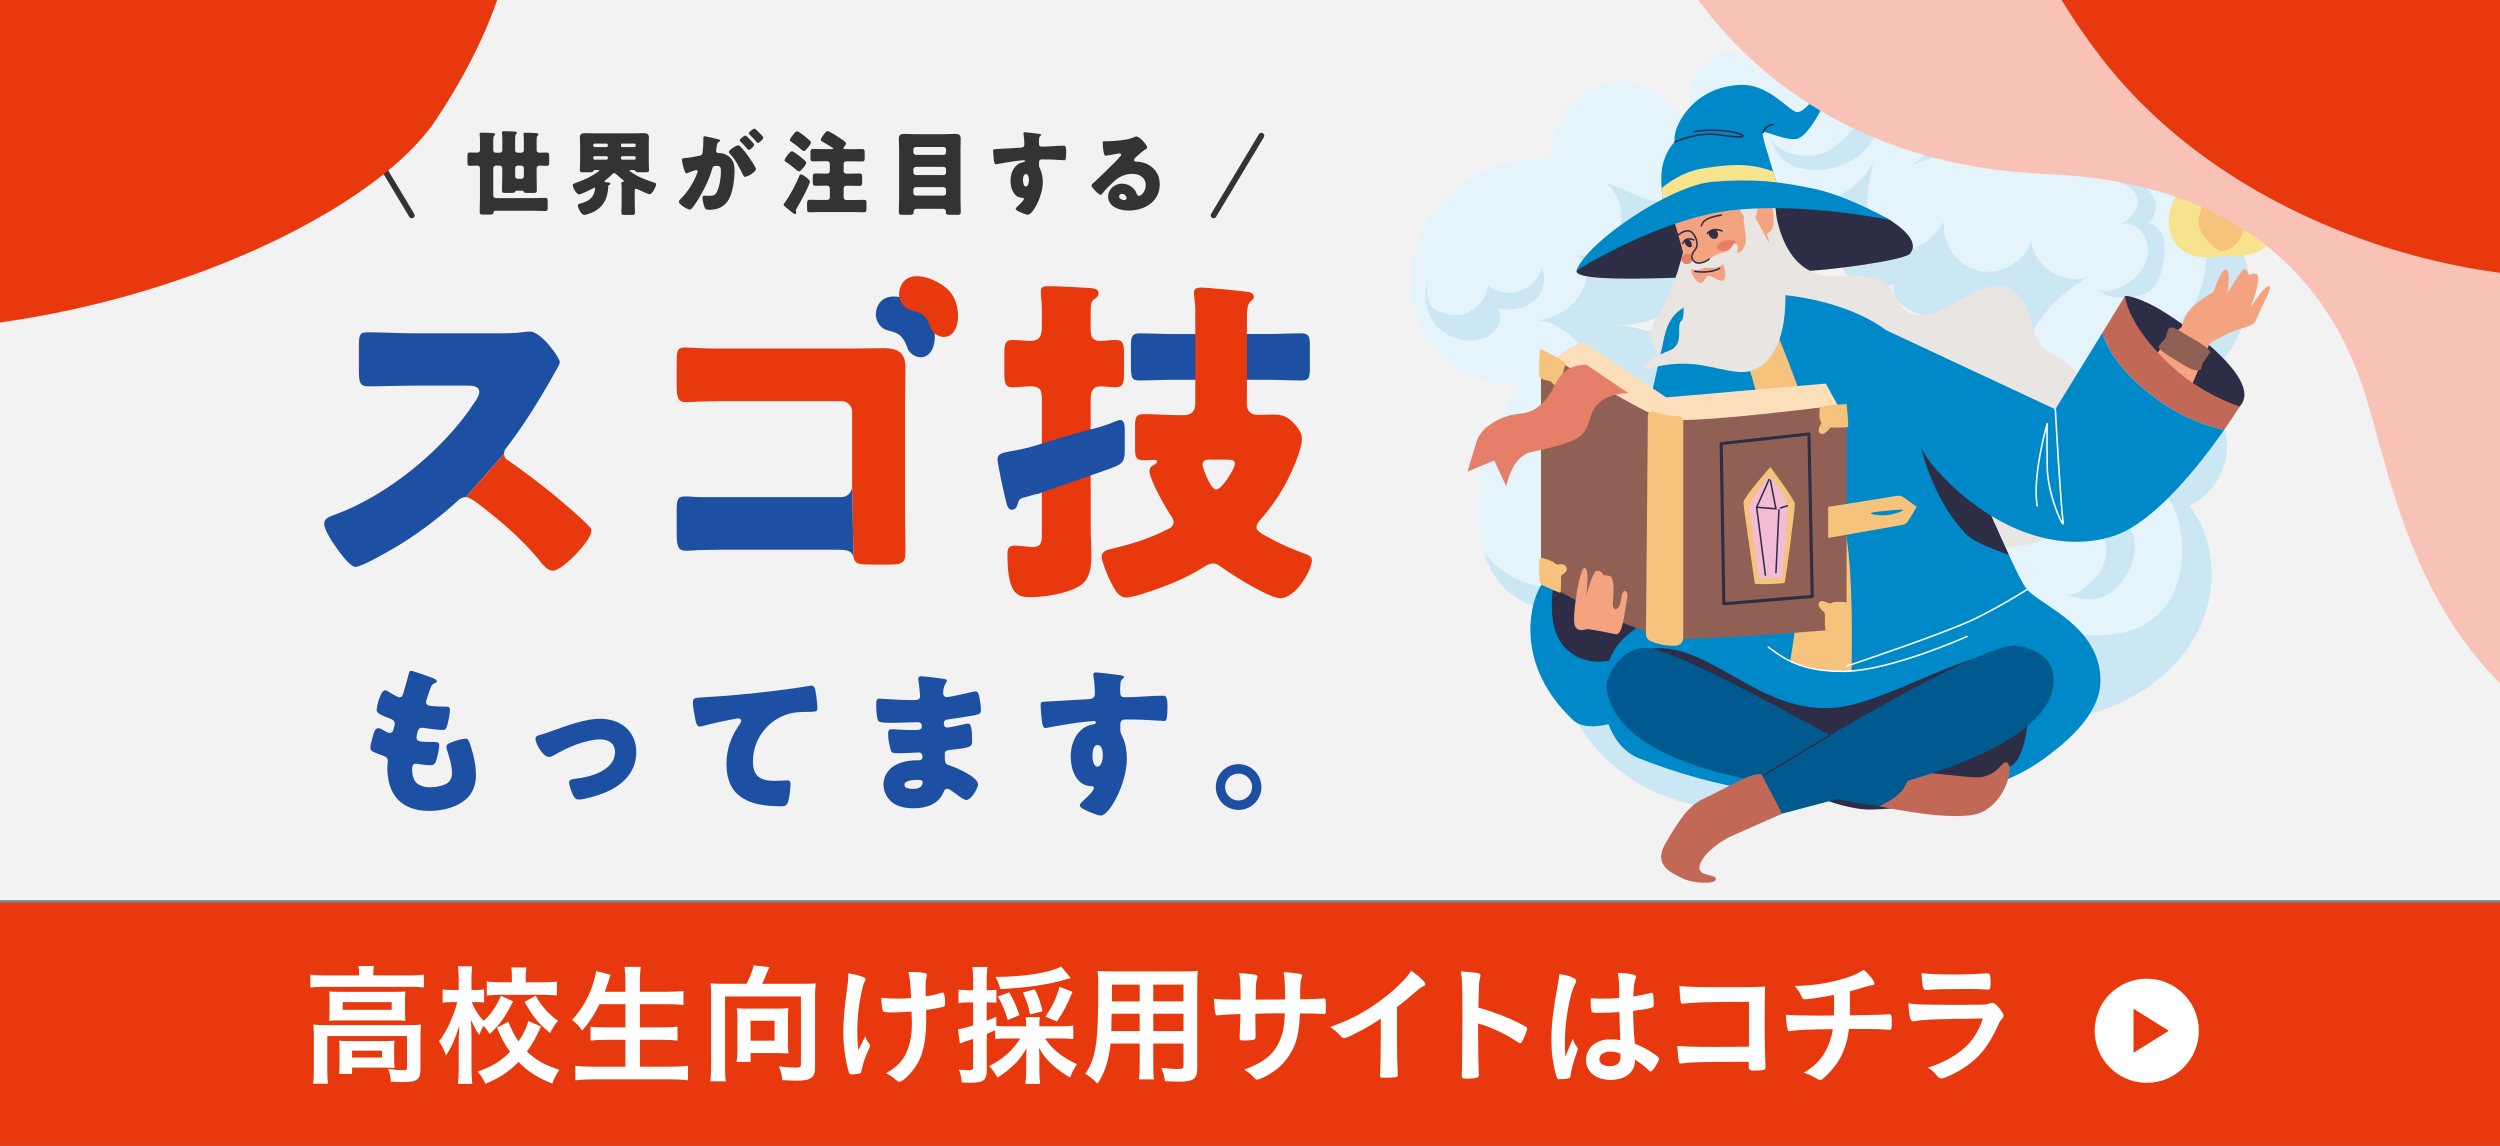 <?xml version="1.0" encoding="UTF-8"?>
<svg id="_レイヤー_2" data-name="レイヤー 2" xmlns="http://www.w3.org/2000/svg" xmlns:xlink="http://www.w3.org/1999/xlink" viewBox="0 0 720 330">
  <rect x="0" y="0" width="720" height="330" fill="#808080" stroke="none"/>
  <defs>
    <style>
      .cls-1 {
        fill: #e8e5e3;
      }

      .cls-2 {
        fill: #f4bcd4;
      }

      .cls-3 {
        fill: #f7e38d;
      }

      .cls-4 {
        fill: #f2f2f2;
      }

      .cls-5 {
        fill: #fbdfbb;
      }

      .cls-6 {
        fill: #fff;
      }

      .cls-7, .cls-8 {
        fill: none;
      }

      .cls-9 {
        fill: #cce7f4;
      }

      .cls-8 {
        stroke: #333;
        stroke-linecap: round;
        stroke-linejoin: round;
        stroke-width: 1.66px;
      }

      .cls-10 {
        fill: #e67f6a;
      }

      .cls-11 {
        fill: #f8c3b6;
      }

      .cls-12 {
        fill: #333;
      }

      .cls-13 {
        fill: #f3a380;
      }

      .cls-14 {
        fill: #0089c8;
      }

      .cls-15 {
        fill: #005a8f;
      }

      .cls-16 {
        fill: #c16857;
      }

      .cls-17 {
        fill: #f6c37c;
      }

      .cls-18 {
        fill: #2d2d46;
      }

      .cls-19 {
        fill: #e8380d;
      }

      .cls-20 {
        fill: #e5f3fa;
      }

      .cls-21 {
        clip-path: url(#clippath);
      }

      .cls-22 {
        fill: #1d50a2;
      }

      .cls-23 {
        fill: #906054;
      }
    </style>
    <clipPath id="clippath">
      <rect class="cls-7" width="720" height="259.26"/>
    </clipPath>
  </defs>
  <g id="_レイヤー_1-2" data-name="レイヤー 1">
    <rect class="cls-19" y="260" width="720" height="70"/>
    <g>
      <path class="cls-6" d="M103.42,280.45c0-.8-.04-1.52-.19-2.24h4.45c-.11.76-.19,1.44-.19,2.24v.46h10.79c1.6,0,2.66-.08,3.8-.23v3.72c-1.22-.15-2.13-.19-3.8-.19h-25.15c-1.67,0-2.55.04-3.76.19v-3.72c1.14.15,2.24.23,3.95.23h10.11v-.46ZM90.39,298.38c0-1.25-.04-2.17-.15-3.3,1.14.11,2.28.15,3.8.15h23.59c1.75,0,2.58-.04,3.61-.15-.11,1.1-.15,2.01-.15,3.27v9.31c0,1.79-.19,2.51-.87,3.12-.72.65-1.82.87-4.41.87-.76,0-.95,0-2.09-.08q-.57,0-1.18-.04c-.08-1.63-.27-2.47-.76-3.65,1.86.23,3.57.34,4.56.34.68,0,.87-.15.87-.76v-9.08h-22.95v9.69c0,1.86.04,2.77.19,4.03h-4.29c.15-.8.23-2.28.23-4.03v-9.69ZM94.91,288.16c0-1.14-.04-1.79-.11-2.62.99.08,1.9.11,3.57.11h15.12c1.56,0,2.28-.04,3.27-.11-.08.91-.11,1.48-.11,2.66v3.12c0,1.37.04,1.82.11,2.66-.95-.08-1.79-.11-3.46-.11h-15.05c-1.52,0-2.43.04-3.46.11.08-.72.11-1.48.11-2.66v-3.15ZM113.52,305.11c0,1.06.04,1.79.11,2.47-.65-.08-2.09-.11-3.04-.11h-9.19v1.82h-3.76c.11-.68.15-1.52.15-2.96v-4.22c0-1.03-.04-1.75-.11-2.39.91.08,1.63.11,2.96.11h10.03c1.37,0,1.71,0,2.96-.11-.08.72-.11,1.25-.11,2.36v3.04ZM98.71,290.82h14.1v-2.2h-14.1v2.2ZM101.4,304.58h8.62v-1.98h-8.62v1.98Z"/>
      <path class="cls-6" d="M147.8,288.39c-2.55,4.86-3.69,6.46-6.76,9.42-.61-.99-.99-1.52-1.79-2.36-.49.8-.8,1.52-1.22,2.62-.91-1.29-1.41-2.24-2.39-4.29q.04.72.11,2.66c0,.15.04,2.01.04,2.43v8.81c0,1.94.08,3.34.23,4.48h-4.14c.15-1.14.23-2.55.23-4.48v-7.45c.04-.99.04-1.63.04-1.9,0,0,.04-.99.15-2.96-1.29,4.03-2.2,6.12-3.84,8.59-.68-1.75-1.25-2.89-2.01-4.1,2.09-2.58,4.18-7.11,5.24-11.25h-1.41c-1.1,0-1.9.04-2.81.15v-3.8c.76.11,1.63.15,2.81.15h1.82v-3c0-1.94-.08-2.77-.23-3.8h4.1c-.11.91-.19,2.01-.19,3.76v3.04h1.44c.99,0,1.52-.04,2.2-.15v3.76c-.76-.08-1.37-.11-2.13-.11h-1.44c.8,2.05,1.94,3.84,3.42,5.39,2.01-1.71,3.46-3.84,5.02-7.18l3.5,1.56ZM155.82,295.61c-1.67,3.57-2.28,4.71-4.07,7.22,2.62,2.51,4.98,3.84,9.35,5.28-.91,1.29-1.44,2.32-2.05,3.99-4.45-1.86-7.07-3.53-9.73-6.27-2.62,2.74-5.32,4.52-9.5,6.31-.76-1.56-1.25-2.36-2.28-3.53,4.33-1.52,6.65-2.96,9.35-5.7-1.63-2.28-2.47-3.84-3.76-6.99l3.31-1.67c.87,2.36,1.6,3.76,2.89,5.66,1.33-1.94,2.17-3.61,2.85-5.85l3.65,1.56ZM147.42,281.36c0-1.14-.04-1.97-.19-2.73h4.37c-.15.72-.19,1.52-.19,2.66v1.6h4.94c1.63,0,3-.08,4.03-.19v3.99c-1.22-.11-2.47-.19-4.03-.19h-12.08c-1.56,0-2.93.08-4.07.23v-4.06c1.22.15,2.32.23,4.07.23h3.15v-1.52ZM154.26,286.76c1.86,3.23,3.5,5.05,6.46,7.26-.91.99-1.41,1.79-2.28,3.5-3.5-2.89-4.94-4.67-7.37-9l3.19-1.75Z"/>
      <path class="cls-6" d="M172.65,289.19c-1.44,3-2.93,5.28-4.98,7.64-.91-1.37-1.79-2.28-2.96-3.08,2.74-2.81,4.94-6.61,6.16-10.68.49-1.56.65-2.28.8-3.38l4.18,1.03q-.08.27-.34.95c-.08.23-.11.27-.38,1.22-.15.49-.3.99-.95,2.74h5.93v-2.77c0-1.94-.08-3.04-.23-4.41h4.64c-.15,1.14-.23,2.47-.23,4.37v2.81h7.64c1.86,0,3.42-.08,4.9-.23v4.03c-1.56-.15-3.12-.23-4.83-.23h-7.71v6.69h6.31c1.86,0,3.34-.08,4.52-.23v4.03c-1.29-.15-2.81-.23-4.48-.23h-6.34v7.75h8.78c2.05,0,3.65-.08,5.05-.27v4.18c-1.71-.19-2.96-.27-4.94-.27h-22.34c-1.94,0-3.46.08-5.17.27v-4.18c1.52.19,3.15.27,5.05.27h9.38v-7.75h-5.62c-1.67,0-3.19.08-4.41.23v-3.99c1.22.15,2.36.19,4.37.19h5.66v-6.69h-7.45Z"/>
      <path class="cls-6" d="M214.99,283.34c.87-1.6,1.79-3.91,2.09-5.32l4.52.53c-.19.34-.53,1.14-.84,1.86-.53,1.37-.76,1.86-1.29,2.93h11.93c1.56,0,2.36-.04,3.53-.15-.15,1.22-.19,2.2-.19,3.57v20.63c0,3-1.18,3.84-5.43,3.84-1.03,0-1.48,0-4.03-.15-.15-1.6-.3-2.36-.95-3.95,1.6.19,3.42.34,4.67.34,1.44,0,1.67-.15,1.67-1.03v-19.45h-21.85v20.36c0,2.01.04,2.96.23,4.07h-4.48c.15-1.14.23-2.05.23-4.07v-20.55c0-1.29-.04-2.28-.15-3.61,1.14.11,1.9.15,3.46.15h6.88ZM226.92,300.44c0,1.29.04,2.13.19,2.93-.76-.04-2.17-.08-3.08-.08h-7.86v2.54h-4.03c.15-1.06.23-1.98.23-3.08v-9.73c0-1.1-.04-1.75-.19-2.66.84.08,1.52.11,2.58.11h9.65c1.06,0,1.82-.04,2.66-.11-.11.91-.15,1.67-.15,2.73v7.33ZM216.16,299.71h6.92v-5.74h-6.92v5.74Z"/>
      <path class="cls-6" d="M244.32,280.83v-.53c2.39.42,3.61.76,4.6,1.25.27.11.34.27.34.53,0,.15-.08.34-.23.61-.34.61-.46,1.06-1.03,3.57-.72,3.27-1.1,6.91-1.1,10.9,0,2.13.08,3.3.3,5.32l2.01-4.06c.23.8.53,1.44.99,1.97.3.38.34.49.34.8s0,.3-.72,1.9c-.8,1.71-1.25,3.19-1.67,5.13-.11.61-.23.8-.42.87-.3.15-1.6.34-2.36.34-.53,0-.72-.11-.84-.46-.91-2.58-1.67-7.9-1.67-11.7,0-3.27.42-7.79,1.1-12.54.23-1.56.34-2.7.34-3.5v-.42ZM257.28,291.58c-2.13,0-2.74-.08-2.93-.34-.27-.34-.49-1.9-.49-3.3v-.57c1.52.15,2.74.23,4.67.23,1.48,0,2.32-.04,3.84-.15-.11-3.95-.34-6.31-.8-7.52h1.03c1.33,0,2.96.11,3.8.3.38.08.57.3.57.61,0,.15-.04.3-.11.57-.19.53-.3,1.37-.3,2.36,0,.57.04,2.36.04,2.81v.38c1.9-.3,2.81-.49,4.41-1.03.15-.04.3-.08.46-.08.23,0,.34.11.42.34.15.42.3,1.9.3,2.74,0,.61-.11.87-.42.99-.49.19-2.81.65-5.05.95.04,1.06.04,1.63.04,2.24,0,5.59-.68,9.58-2.2,12.58-1.37,2.7-4.33,5.85-5.55,5.85-.34,0-.49-.08-.91-.46-1.25-1.1-1.48-1.29-2.96-1.98,2.66-1.48,4.37-3.08,5.55-5.24,1.25-2.32,1.94-5.51,1.94-9,0-.27,0-.91-.04-1.82-.04-.38-.04-.95-.08-1.71-1.37.11-4.45.27-5.21.27Z"/>
      <path class="cls-6" d="M290.26,299.07c-1.63,0-2.47.04-3.65.15v-2.51q-1.48.68-2.43,1.06v10.49c0,1.48-.3,2.36-.95,2.85-.68.53-1.79.72-4.07.72-.57,0-1.06,0-2.17-.08-.15-1.63-.3-2.32-.84-3.72,1.29.15,1.94.19,2.89.19s1.22-.23,1.22-1.1v-7.9c-1.37.46-1.41.46-2.36.76-.46.19-1.03.38-1.44.57l-.57-4.14c1.18-.15,2.39-.46,4.37-1.06v-6.65h-1.56c-.87,0-1.71.08-2.66.19v-3.91c.91.15,1.63.19,2.7.19h1.52v-3c0-1.71-.04-2.47-.23-3.69h4.37c-.19,1.18-.23,2.01-.23,3.69v3h.8c.95,0,1.48-.04,2.01-.12v3.76c-.68-.08-1.1-.11-2.01-.11h-.8v5.28c1.03-.38,1.44-.57,2.77-1.18v2.66c.87.08,1.71.11,3.31.11h5.28v-.38c0-1.03-.04-1.67-.15-2.24h4.1c-.11.57-.15,1.14-.15,2.24v.38h6.16c1.37,0,2.55-.08,3.61-.19v3.88c-1.06-.11-2.32-.19-3.61-.19h-4.52c1.29,1.86,2.05,2.74,3.65,4.03,1.67,1.37,3.42,2.43,5.55,3.38-.99,1.48-1.41,2.32-1.98,3.84-1.75-.99-3.57-2.28-5.05-3.61-1.67-1.52-2.77-2.89-3.91-4.9.08,1.03.11,1.82.11,2.74v3.8c0,1.48.08,2.66.23,3.8h-4.26c.15-1.18.23-2.47.23-3.84v-3.68c0-.91.04-1.63.11-2.77-1.82,3.38-4.18,5.78-8.36,8.51-.8-1.44-1.48-2.39-2.43-3.34,3.91-1.94,6.76-4.45,8.97-7.94h-3.57ZM308.39,281.67c-.3.08-.38.11-.84.23-5.47,1.67-11.4,2.54-19.45,2.96-.49-1.71-.72-2.28-1.41-3.5,8.13-.04,15.65-1.21,18.92-3l2.77,3.31ZM290.23,293.75c-.87-2.85-1.52-4.41-2.85-6.76l3.27-1.18c1.33,2.24,1.86,3.46,2.96,6.57l-3.38,1.37ZM296.65,292.15c-.49-2.54-.91-3.8-2.09-6.31l3.46-.91c.99,1.9,1.6,3.61,2.24,6.31l-3.61.91ZM301.09,292.8c2.09-3.15,3-5.05,4.07-8.62l3.72,1.48c-1.56,3.76-2.62,5.81-4.48,8.51l-3.31-1.37Z"/>
      <path class="cls-6" d="M319.83,300.55c-.53,4.98-1.6,8.28-3.72,11.55-1.52-1.48-2.05-1.9-3.53-2.89,3.04-4.45,3.72-8.85,3.72-24.47,0-2.47-.04-3.65-.19-5.13,1.25.11,2.24.15,4.18.15h20.44c2.01,0,3.12-.04,4.22-.15-.11,1.22-.15,2.2-.15,4.1v23.97c0,3.04-1.1,3.84-5.24,3.84-1.1,0-3-.08-4.07-.15-.19-1.41-.42-2.28-1.03-3.84,1.86.23,3.42.34,4.56.34,1.52,0,1.82-.15,1.82-.95v-6.38h-8.7v6c0,2.17.04,3.34.19,4.33h-4.33c.19-1.14.23-2.13.23-4.29v-6.04h-8.4ZM328.23,291.96h-8.09c0,.99-.04,1.79-.04,2.28,0,1.67-.04,2.05-.04,2.7h8.17v-4.98ZM328.23,283.57h-7.98v3.8l-.04,1.03h8.02v-4.83ZM340.84,288.39v-4.83h-8.7v4.83h8.7ZM340.84,296.94v-4.98h-8.7v4.98h8.7Z"/>
      <path class="cls-6" d="M357.3,287.9c0-4.22-.15-6.42-.46-7.64,1.86.11,3,.23,3.91.34,1.18.15,1.41.27,1.41.76,0,.15-.04.27-.11.53-.3.72-.34,1.21-.42,6,.95,0,3.76,0,8.47-.04,0-4.33-.11-6.04-.42-7.87,2.05.11,3.19.23,4.29.42.8.11,1.03.27,1.03.65,0,.23-.04.34-.27.95-.11.27-.23,1.44-.27,2.66v3.15c3.88-.08,5.28-.11,6.42-.23.11-.04.27-.04.34-.04.23,0,.38.08.46.19.11.23.19,1.14.19,2.39,0,1.71-.08,1.94-.61,1.94q-.19,0-.95-.08-1.22-.11-5.93-.11c-.23,5.7-.99,8.74-2.89,11.78-1.63,2.62-3.76,4.56-6.69,6.19-1.03.57-2.39,1.1-2.77,1.1-.34,0-.38-.04-1.18-.87-.84-.91-1.37-1.29-2.55-2.01,5.47-1.98,8.32-4.22,10.07-7.9,1.06-2.28,1.52-4.52,1.67-8.32h-2.43c-.34,0-1.41,0-3,.04-.68.04-1.75.04-3.08.08q0,2.7.08,6.12v.46c0,.57-.11.76-.53.91-.46.11-1.63.23-2.62.23-1.25,0-1.44-.11-1.44-.8v-.57c.15-3.46.19-4.07.23-6.27-1.98.04-5.36.23-6.38.38-.08.04-.15.04-.23.04-.3,0-.49-.12-.57-.46-.19-.68-.38-2.47-.46-4.37,1.94.23,3.04.27,6.19.27h1.48Z"/>
      <path class="cls-6" d="M402.33,298.42c0,4.79.08,8.32.23,10.9v.27c0,.42-.11.57-.49.61-.49.11-2.09.19-3.34.19-1.18,0-1.29-.08-1.29-.72v-.19c.15-1.94.23-6.27.23-11.06v-5.02c-2.58,1.67-3.84,2.43-6.04,3.57-2.73,1.44-4.06,2.01-4.56,2.01-.3,0-.53-.11-.8-.42-1.1-1.25-1.71-1.75-3.19-2.77,4.86-1.79,7.64-3.12,11.02-5.24,4.18-2.62,8.55-6.27,11.02-9.2.53-.61.76-.95,1.25-1.79,2.39,1.6,4.1,3.19,4.1,3.91,0,.23-.15.42-.61.61-.68.3-.95.49-2.74,2.05-1.67,1.48-3.3,2.81-4.79,3.91v8.36Z"/>
      <path class="cls-6" d="M425.7,299.03c0,2.32.11,8.51.19,10.3v.19c0,.34-.08.61-.27.72-.27.23-1.79.42-3.19.42-1.22,0-1.44-.12-1.44-.88v-.15c.08-.99.19-11.93.19-16.45,0-8.74-.08-11.21-.42-13.41,2.74.19,3.95.3,5.05.53.38.11.57.3.57.61q0,.19-.15.84c-.15.46-.23.99-.27,1.6,0,.08-.08,2.36-.19,6.84q2.7.76,4.25,1.33c3.8,1.33,5.97,2.32,9.35,4.1.3.23.46.42.46.65,0,.38-.68,2.2-1.29,3.34-.3.65-.49.84-.72.84-.15,0-.34-.08-.61-.27-3.72-2.47-7.64-4.29-11.51-5.43v4.29Z"/>
      <path class="cls-6" d="M454.27,301.69c.12.15.15.27.15.42q0,.23-.65,1.97c-.8,2.32-1.29,4.22-1.44,5.7-.04.49-.19.68-.68.8-.53.15-1.56.23-2.54.23-.38,0-.57-.08-.68-.3-.34-.72-.95-3.34-1.25-5.47-.27-1.79-.38-3.65-.38-5.58,0-4.37.49-8.51,1.86-15.96.23-1.22.3-1.79.42-2.96,1.75.23,2.96.57,4.07,1.1.57.3.8.57.8.91,0,.23-.08.42-.27.72-1.56,2.66-3,10.87-3,16.95,0,.91.04,2.36.15,4.18.91-2.36,1.33-3.42,2.17-5.24.27,1.03.53,1.52,1.29,2.55ZM460.66,291.7c-1.82,0-2.2-.08-2.32-.49-.11-.34-.23-1.56-.23-2.43,0-.3,0-.61.04-1.29,1.03.08,1.63.12,2.89.12,2.05,0,3.34-.04,5.32-.19-.04-4.83-.08-5.43-.46-7.22,1.86.04,3.27.19,4.48.49.57.15.8.34.8.72,0,.15-.04.27-.15.57-.38.87-.57,2.36-.65,5.02,1.41-.19,2.62-.46,4.9-.99.19-.08.27-.08.38-.08.23,0,.34.11.42.38.08.34.19,1.79.19,2.58,0,.95-.04,1.1-.42,1.25-.61.3-2.28.57-5.51.99,0,2.62.23,6.95.49,9.42,2.39,1.03,4.03,1.9,5.7,3.08,1.06.76,1.29,1.03,1.29,1.29,0,.42-.68,1.71-1.48,2.81-.46.65-.68.84-.95.84s-.27,0-1.14-.84c-.84-.84-1.71-1.48-3.38-2.58v.3c0,3.34-2.77,5.55-6.99,5.55s-7.11-2.28-7.11-5.7,2.89-5.96,6.73-5.96c1.41,0,2.13.04,3.15.19q-.15-2.96-.27-8.05c-1.63.11-4.22.23-5.74.23ZM463.77,302.87c-1.9,0-3.15.87-3.15,2.2,0,1.22,1.18,1.98,3,1.98,2.01,0,3.08-.91,3.08-2.66,0-.53-.04-.95-.04-.95-.99-.38-1.86-.57-2.89-.57Z"/>
      <path class="cls-6" d="M503.71,288.54h-3.15c-7.71,0-13.64.19-15.31.46-.27.04-.46.08-.61.08-.34,0-.49-.11-.57-.46-.19-.91-.27-1.94-.42-4.67,2.28.27,4.94.34,10.37.34,9.73,0,10.6,0,14.32-.15-.08,3.65-.12,5.77-.12,11.93,0,2.85.12,9.04.23,10.9v.23c0,.49-.11.8-.38.91-.27.12-1.86.23-3.08.23q-1.37,0-1.37-.91c0-.08,0-.19.04-1.63h-2.13c-10.14,0-14.82.11-17.06.46-.11.04-.23.04-.34.04-.42,0-.57-.15-.68-.95-.15-.72-.27-2.13-.38-4.14,2.55.23,5.13.3,11.06.3,3.76,0,4.22,0,9.57-.08v-12.88Z"/>
      <path class="cls-6" d="M528.18,292.46c.04-.88.04-1.41.04-2.81,0-.34,0-1.37-.04-3.12-2.73.57-7.48,1.29-8.4,1.29-.38,0-.65-.19-.84-.64-.23-.57-.8-1.56-1.18-2.13,0-.04-.3-.38-.91-1.1,5.05-.04,9.96-.8,14.7-2.28,2.17-.68,3.46-1.29,5.24-2.36,1.67,1.48,3.04,3.23,3.04,3.88,0,.34-.23.49-.72.57-.72.08-1.18.19-2.13.49-1.97.65-2.32.76-4.25,1.25.04,1.48.04,1.71.04,3.72v3.19c5.66-.08,9.84-.19,11.06-.3.15-.04.27-.04.38-.04.49,0,.61.38.61,2.01,0,2.43-.04,2.51-.61,2.51-.08,0-1.29-.08-1.71-.11-1.6-.12-3.84-.15-9.99-.15-.46,3.8-1.56,6.99-3.31,9.65-1.1,1.67-2.96,3.72-4.41,4.86-.23.15-.38.23-.57.23q-.34,0-1.6-.76c-.76-.49-1.71-.87-3.12-1.37,2.77-1.63,4.6-3.38,6.08-5.89,1.1-1.9,1.98-4.37,2.28-6.65-7.07.08-9.96.19-11.74.49-.42.04-.57.08-.68.08-.34,0-.49-.11-.57-.38-.27-.87-.46-2.54-.53-4.37,1.63.19,4.07.27,8.97.27h1.06l3.8-.04Z"/>
      <path class="cls-6" d="M551.33,294.13c-.08,0-.27.04-.3.04-.84,0-1.18-1.29-1.44-5.21,1.86.3,4.48.42,11.55.42,7.6,0,9.65,0,10.37-.08.57-.04.68-.08,1.44-.3.27-.11.49-.15.72-.15.57,0,1.03.27,1.63.91,1.03,1.18,1.71,2.24,1.71,2.7,0,.42-.19.72-.65,1.21-.3.27-.49.61-1.21,2.24-2.55,5.58-5.4,9-9.88,11.85-2.05,1.33-5.36,2.85-6.12,2.85-.53,0-.84-.23-1.48-.99-.99-1.18-1.44-1.6-2.51-2.13,4.33-1.29,8.28-3.46,11.1-6.15,2.13-2.05,3.72-4.71,4.82-8.02-14.4.19-17.06.3-19.76.8ZM563.75,280.64q3.95,0,8.32-.3h.46c.49,0,.68.38.72,1.52,0,.46,0,.88.04,1.25v.15c0,1.37-.15,1.75-.65,1.75-.15,0-.46-.04-.8-.04-.72-.08-3.57-.15-4.75-.15-5.7,0-9.76.08-12.01.27h-.3c-.99,0-1.14-.57-1.37-4.83,2.47.3,4.86.38,10.33.38Z"/>
    </g>
    <rect class="cls-4" width="720" height="259.26"/>
    <g>
      <path class="cls-6" d="M618.26,281.86c-8.27,0-15,6.73-15,15s6.73,15,15,15,15-6.73,15-15-6.73-15-15-15ZM614.51,303.11v-12.5l10,6.25-10,6.25Z"/>
      <path class="cls-19" d="M614.51,303.11v-12.5l10,6.25-10,6.25Z"/>
    </g>
    <g>
      <g>
        <g>
          <path class="cls-12" d="M143.93,43.98c.4,0,.74-.32.74-.72v-3.13c0-1.43-.11-1.78-.11-2.02,0-.32.29-.32.53-.32.58,0,2.6.05,3.18.11.32.03.61.08.61.37,0,.16-.11.21-.27.35-.24.21-.26.88-.26,1.59v3.05c0,.4.32.72.74.72h1.04c.4,0,.74-.32.74-.72v-2.87c0-1.17-.11-1.59-.11-1.83,0-.32.27-.34.5-.34.98,0,1.96.05,2.95.11.27.03.85,0,.85.37,0,.16-.08.24-.24.37-.27.32-.27.72-.27,1.27v2.92c0,.42.29.72.72.72.74,0,1.46-.05,2.18-.05.66,0,.72.34.72,1.17v1.49c0,.85-.05,1.19-.72,1.19-.72,0-1.41-.08-2.1-.08-.4,0-.8.27-.8.72v2.73c0,1.25.05,2.5.05,3.72,0,.58-.27.69-.77.69h-1.59c-1.19,0-1.3,0-1.46-.45-.05-.13-.27-.19-.4-.19h-1.51c-.13,0-.29,0-.4.08-.08.08-.05.11-.11.24-.11.29-.53.32-1.11.32h-1.57c-.85,0-1.11-.05-1.11-.69,0-1.25.08-2.47.08-3.72v-2.71c0-.4-.35-.74-.74-.74h-1.11c-.4,0-.74.35-.74.74v7.88c0,.4.35.74.74.74h10.8c1.14,0,2.28-.08,3.42-.08.66,0,.72.29.72,1.14v1.54c0,.82-.05,1.11-.72,1.11-1.14,0-2.28-.08-3.42-.08h-10.94c-.37,0-.5.27-.53.58-.03.48-.4.53-1.19.53h-1.65c-.82,0-1.14-.05-1.14-.72,0-1.33.08-2.68.08-4.01v-8.65c0-.4-.34-.74-.74-.74-.72,0-1.41.08-2.12.08s-.74-.29-.74-1.17v-1.54c0-.85.05-1.14.74-1.14s1.41.05,2.1.05c.4,0,.77-.32.77-.74v-2.73c0-1.3-.11-1.67-.11-1.91,0-.37.29-.37.58-.37.93,0,2.04.05,3,.11.45.03.88.05.88.4,0,.16-.13.24-.27.37-.24.29-.26.56-.26,1.25v2.92c0,.37.26.69.74.72h1.11ZM148.36,50.75c0,.4.32.74.74.74h1.04c.4,0,.74-.35.74-.74v-2.31c0-.4-.34-.74-.74-.74h-1.04c-.42,0-.72.29-.74.74v2.31Z"/>
          <path class="cls-12" d="M170.16,61.34c-.42.19-1.46.56-1.91.56-.85,0-1.83-2.04-1.83-2.68,0-.4.29-.48.77-.61,2.04-.58,3.58-1.38,4.09-3.58.05-.16.13-.58.13-.74,0-.19-.13-.24-.21-.24-.11,0-.56.27-.69.35-.61.32-3.21,1.59-3.74,1.59-.8,0-1.83-2.07-1.83-2.76,0-.24.19-.34,1.11-.66,2.31-.8,4.3-1.7,6.42-3.27.05-.03.13-.08.13-.16,0-.16-.19-.16-.24-.16h-1.09c-.19,0-.32.08-.4.27-.13.35-.27.37-1.41.37h-1.67c-.53,0-.8-.11-.8-.69s.08-1.43.08-2.31v-5.2c0-.74-.08-1.33-.08-1.88,0-.98.66-1.19,1.51-1.19s1.75.05,2.6.05h11.68c.88,0,1.72-.05,2.6-.05.66,0,1.51.08,1.51,1.19,0,.56-.05,1.14-.05,1.88v5.2c0,.88.08,1.75.08,2.31,0,.64-.29.69-1.19.69h-1.7c-.61,0-.82-.03-1.01-.35-.08-.16-.19-.29-.37-.29h-1.14c-.08,0-.21.03-.21.13,0,.13.08.16.29.32,2.18,1.59,4.49,2.39,7.01,3.24.21.08.37.13.37.37,0,.72-1.11,2.89-1.88,2.89-.45,0-2.76-1.09-3.29-1.35-.16-.08-.4-.21-.58-.21-.37,0-.42.4-.42.69v3.82c0,.8.08,1.7.08,2.34s-.32.69-1.14.69h-1.57c-.88,0-1.22-.05-1.22-.69,0-.56.08-1.54.08-2.34v-5.1c0-.27-.08-.8-.08-1.06,0-.32.24-.32.5-.37.13,0,.21-.08.21-.21,0-.16-.24-.32-.37-.42-.61-.48-1.22-.98-1.78-1.51-.24-.24-.37-.34-.61-.34-.34,0-.61.32-.85.56-.5.5-1.04.98-1.59,1.41-.11.08-.35.27-.35.4,0,.21.19.21.66.27.88.08,1.03.11,1.03.4,0,.16-.13.27-.29.32-.16.08-.32.16-.32.35-.11,3.64-1.54,6.4-5.04,7.8ZM175.07,41.77c0-.24-.19-.42-.42-.42h-3.37c-.24,0-.42.19-.42.42v.16c0,.24.19.43.42.43h3.37c.24,0,.4-.16.42-.43v-.16ZM175.07,45.41c0-.24-.19-.42-.42-.42h-3.37c-.24,0-.42.19-.42.42v.16c0,.24.19.42.42.42h3.37c.24,0,.4-.16.42-.42v-.16ZM178.82,41.93c.03.27.19.43.42.43h3.42c.24,0,.43-.19.43-.43v-.16c0-.24-.19-.42-.43-.42h-3.42c-.24,0-.42.19-.42.42v.16ZM178.82,45.57c0,.24.19.42.42.42h3.42c.24,0,.43-.19.43-.42v-.16c0-.24-.19-.42-.43-.42h-3.42c-.24,0-.4.16-.42.42v.16Z"/>
          <path class="cls-12" d="M202.58,39.73c0-.27.05-.5.37-.5.26,0,3.26.72,3.77.85.21.05.69.16.69.42,0,.19-.19.27-.42.37-.42.21-.53.93-.64,1.67l-.05.37c-.03.16-.08.45-.08.53,0,.61.56.64.9.64.58,0,1.49.16,2.2.58,1.88,1.09,2.23,2.65,2.23,4.54,0,2.34-.5,6.21-1.67,8.25-1.22,2.12-3.19,2.97-5.6,2.97-.77,0-1.14-.11-1.38-.74-.24-.61-.58-2.04-.58-2.68,0-.35.11-.64.5-.64.37,0,.74.03,1.11.03,1.57,0,1.99-.11,2.52-1.11.77-1.43,1.19-4.27,1.19-5.89,0-1.22-.19-1.62-1.22-1.62-.88,0-1.11.11-1.35.98-.88,3.11-2.39,6.1-4.09,8.84-.35.56-1.43,2.2-1.88,2.57-.13.13-.27.19-.45.19-.61,0-3.13-1.41-3.13-2.26,0-.27.24-.53.66-.96,2.04-2.1,3.56-4.49,4.62-7.3.05-.13.13-.32.13-.45,0-.27-.16-.4-.42-.4s-1.94.61-2.26.74c-.16.08-.35.19-.53.19-.42,0-.74-1.04-.98-2.07-.16-.69-.35-1.57-.35-1.83,0-.35.19-.42.98-.5,1.73-.16,2.42-.32,4.06-.66.69-.13.85-.35.93-1.06.13-1.09.21-2.55.21-3.66v-.4ZM213.38,42.36c.8.82,1.46,1.65,2.15,2.65.4.56,2.18,3.16,2.18,3.66,0,.88-2.42,2.26-3.16,2.26-.29,0-.42-.24-.66-.72-1.01-2.1-2.02-4.17-3.69-5.95-.13-.13-.29-.32-.29-.48,0-.56,2.04-1.91,2.65-1.91.35,0,.58.24.82.48ZM215.98,40.18c.69.69,1.22,1.27,1.22,1.51,0,.53-1.25,1.51-1.57,1.51-.11,0-.27-.16-.4-.32-.58-.72-1.25-1.41-1.91-2.07-.16-.13-.29-.27-.29-.4,0-.37,1.33-1.38,1.65-1.38.19,0,.82.66,1.3,1.14ZM217.92,37.5c.37.35,1.91,1.78,1.91,2.15,0,.53-1.27,1.54-1.57,1.54-.16,0-.32-.21-.4-.35-.58-.72-1.27-1.38-1.94-2.04-.11-.11-.29-.27-.29-.42,0-.37,1.35-1.35,1.65-1.35.19,0,.56.4.64.48Z"/>
          <path class="cls-12" d="M233.29,52.36c0,.13-.29.74-.48,1.19-.58,1.43-1.94,4.06-3.26,6.26-.11.19-.34.53-.34.77,0,.11.03.27.05.35.03.13.05.24.05.35,0,.29-.29.37-.37.37-.27,0-1.09-.69-1.62-1.14-.13-.11-.35-.29-.53-.42-.4-.32-1.12-.88-1.12-1.19,0-.16.27-.45.37-.58,1.33-1.7,3.45-5.76,4.22-7.8.05-.16.11-.29.32-.29.77,0,2.71,1.57,2.71,2.15ZM228.09,43.55c.42,0,2.39,1.57,2.81,1.91.32.27,1.3,1.01,1.3,1.41,0,.48-.77,1.35-1.22,1.86-.27.29-.56.64-.88.64-.24,0-.88-.53-1.25-.85-.56-.48-1.94-1.57-2.55-1.91-.21-.13-.35-.21-.35-.45,0-.48,1.54-2.6,2.12-2.6ZM233.34,40.61c.13.13.21.21.21.42,0,.45-.58,1.09-.9,1.49-.24.32-.72.98-1.14.98-.27,0-.77-.48-.98-.66-.88-.72-1.78-1.41-2.71-2.07-.19-.13-.35-.27-.35-.5,0-.21.5-.88.85-1.33.13-.16.24-.32.29-.4.21-.24.56-.72.93-.72.35,0,1.27.69,1.81,1.09.5.4,1.46,1.19,1.99,1.7ZM245.29,42.97c.98,0,1.99-.05,2.97-.05.69,0,.77.35.77,1.17v1.38c0,.77-.11,1.04-.8,1.04-.98,0-1.96-.05-2.95-.05h-1.57c-.42,0-.74.32-.74.74v2.07c0,.42.32.74.74.74h1.06c.9,0,1.8-.05,2.71-.05.74,0,.82.32.82,1.14v1.3c0,.82-.05,1.14-.8,1.14-.9,0-1.83-.05-2.73-.05h-1.06c-.42,0-.74.32-.74.74v2.63c0,.42.32.74.74.74h2.1c1.01,0,1.99-.05,3-.05.69,0,.74.32.74,1.11v1.35c0,.85-.05,1.11-.77,1.11-1.01,0-1.99-.05-2.97-.05h-9.64c-.98,0-1.99.05-2.97.05-.69,0-.77-.29-.77-1.09v-1.33c0-.88.08-1.17.8-1.17.98,0,1.96.05,2.95.05h2.07c.42,0,.74-.32.74-.74v-2.47c0-.61-.27-.9-.9-.9h-.48c-.9,0-1.78.05-2.68.05-.77,0-.85-.29-.85-1.14v-1.38c0-.8.11-1.06.85-1.06.9,0,1.78.05,2.68.05h.53c.58,0,.85-.29.85-.88v-1.94c0-.42-.32-.74-.74-.74h-1.09c-.98,0-1.96.05-2.95.05-.69,0-.8-.29-.8-1.04v-1.38c0-.88.08-1.17.8-1.17.98,0,1.96.05,2.95.05h2.39c.19,0,.42,0,.42-.16s-2.52-1.67-3.08-1.99c-.29-.16-.5-.24-.5-.53,0-.48.93-1.62,1.25-2.04.19-.24.4-.45.74-.45.53,0,3,1.65,3.56,2.02.37.24,1.72,1.09,1.72,1.49,0,.24-.42.85-.58,1.06-.11.11-.16.21-.16.34,0,.27.27.27.43.27h1.94Z"/>
          <path class="cls-12" d="M264.03,60.14c-.48,0-.9.21-.9.74v.19c0,.72-.27.8-1.43.8h-1.94c-.53,0-.9-.05-.9-.8,0-1.14.08-2.31.08-3.48v-14.86c0-.93-.08-1.83-.08-2.76,0-1.09.53-1.41,1.54-1.41.93,0,1.86.08,2.79.08h9.16c.93,0,1.83-.08,2.76-.08,1.01,0,1.57.29,1.57,1.41,0,.93-.05,1.83-.05,2.76v14.86c0,1.17.08,2.34.08,3.48,0,.72-.35.8-.96.8h-2.07c-1.14,0-1.27-.11-1.27-.96,0-.56-.35-.77-.9-.77h-7.46ZM263.05,43.87c0,.37.34.74.74.74h7.94c.4,0,.74-.34.74-.74v-.8c0-.4-.34-.74-.74-.74h-7.94c-.4,0-.74.34-.74.74v.8ZM263.05,49.68c0,.4.34.74.74.74h7.94c.4,0,.74-.34.74-.74v-.88c0-.4-.34-.74-.74-.74h-7.94c-.4,0-.69.32-.74.74v.88ZM263.05,55.6c0,.4.34.74.74.74h7.94c.4,0,.74-.35.74-.74v-.96c0-.42-.34-.74-.74-.74h-7.94c-.4,0-.69.29-.74.74v.96Z"/>
          <path class="cls-12" d="M299.27,38.56c.21.03.61.11.61.29,0,.08-.08.16-.19.24-.16.16-.4.34-.42.8-.03.27-.05.82-.05,1.22,0,.69.03,1.12.82,1.12,2.1,0,4.19-.27,6.29-.27.4,0,.74.03.74,1.88,0,.5-.05,1.65-.16,1.99-.08.21-.16.32-.4.32-.13,0-3-.19-3.82-.21-.88-.03-1.78-.03-2.68-.03-.5,0-.77.29-.77.8v.64c0,.69.03.74.37,1.46.5,1.04.72,2.44.72,3.58,0,4.27-2.95,9.45-4.3,9.45-.56,0-1.62-.48-2.15-.72-.74-.32-1.35-.61-1.35-.98,0-.24.35-.56.56-.74.5-.48,1.78-1.67,1.78-2.1,0-.29-.24-.34-.48-.34-2.44-.05-3.37-2.81-3.37-4.86,0-2.36,1.09-4.91,3.66-5.39.19-.03.5-.05.5-.29,0-.13-.11-.27-.35-.27-.29,0-2.23.21-2.65.27-.64.08-4.35.69-4.88.82-.16.03-.34.08-.48.08-.42,0-.56-.61-.69-2.2-.08-.88-.11-1.49-.11-1.7,0-.4.13-.45.77-.48,2.42-.11,4.8-.29,6.93-.4.69-.03,1.3-.08,1.3-.96,0-.74-.11-2.18-.24-2.89-.03-.11-.03-.16-.03-.21,0-.19.08-.4.4-.4.48,0,3.5.4,4.11.48ZM294.62,51.86c0,.48.11,1.86.82,1.86s.9-1.33.9-1.86c0-.56-.11-1.73-.88-1.73-.72,0-.85,1.19-.85,1.73Z"/>
          <path class="cls-12" d="M330.39,42.49c0,.16-.16.29-.29.37-1.11.69-2.31,1.78-3.26,2.68-.13.13-.24.29-.24.48,0,.32.29.56.61.56.08,0,.19-.03.29-.03.4,0,1.33.16,1.86.32,2.87.88,4.65,3.18,4.65,6.18,0,5.07-4.38,7.59-9,7.59-2.5,0-5.87-1.01-5.87-4.06,0-2.12,1.94-3.69,3.98-3.69,1.38,0,2.71.64,3.58,1.7.4.5.48.77.72,1.33.11.27.35.5.64.5.64,0,1.91-1.33,1.91-3.08,0-2.26-1.83-3.26-3.88-3.26-1.94,0-3.66.74-5.12,2.04-.96.85-2.47,2.36-3.26,3.34-.37.48-.58.66-.69.66-.61,0-2.68-2.18-2.68-2.68,0-.32.27-.56.82-.98.66-.53,5.07-4.91,6-5.81.5-.5.9-.98,1.35-1.49.19-.19.37-.34.37-.61,0-.32-.42-.37-.53-.37-.08,0-2.97.53-3.66.64-.11.03-.21.03-.32.03-.61,0-.77-3-.77-3.5v-.27c0-.4.08-.4.85-.4h.61c1.73-.03,5.52-.32,7.03-.96.66-.29.95-.42,1.14-.42,1.14,0,3.16,2.6,3.16,3.19ZM323.15,55.84c-.42,0-.85.24-.85.72,0,.72.9,1.06,1.51,1.06.34,0,.66-.24.66-.58,0-.37-.4-1.19-1.33-1.19Z"/>
        </g>
        <line class="cls-8" x1="104.82" y1="39.08" x2="118.59" y2="62.03"/>
        <line class="cls-8" x1="363.28" y1="39.08" x2="349.51" y2="62.03"/>
      </g>
      <g>
        <path class="cls-22" d="M362.67,96.2h2.38c3.37,0,6.54-.2,9.71-.2,2.28,0,2.48.99,2.48,3.47v6.54c0,2.77-.2,3.57-2.48,3.57-3.17,0-6.44-.2-9.71-.2h-27.05c-3.27,0-6.54.2-9.81.2-2.28,0-2.48-.89-2.48-4.06v-5.75c0-2.67.2-3.76,2.48-3.76,3.27,0,6.54.2,9.81.2h2.87"/>
        <g>
          <path class="cls-22" d="M134.17,143.16c-.99,0-1.78.5-2.48,1.19-4.76,4.36-10.11,8.42-15.55,11.89-2.18,1.39-11.79,7.03-13.77,7.03-1.78,0-5.45-5.45-6.54-7.03-.79-1.19-2.48-4.06-2.48-5.35,0-1.49,1.39-2.08,2.58-2.48,15.36-5.45,31.8-18.82,40.72-32.5.5-.69,1.39-2.08,1.39-2.97,0-1.68-1.68-1.88-3.37-1.88h-15.06c-4.46,0-9.02.2-13.57.2-2.48,0-2.68-1.19-2.68-4.76v-6.64c0-3.47.2-4.16,2.58-4.16,4.56,0,9.11.3,13.67.3h23.78c1.98,0,4.85,0,6.84-.3.69-.1,1.78-.2,2.48-.2,3.07,0,8.52,7.43,8.52,8.82,0,.5-.79,1.88-1.49,3.07-1.88,3.37-7.73,13.67-13.77,21.4-.5.59-.79,1.09-.79,1.88"/>
          <path class="cls-19" d="M245.41,140.09v-21.5c0-1.68-1.39-3.07-3.07-3.07h-31.11c-2.87,0-5.75,0-8.62.1-1.68,0-3.37.2-5.15.2-2.38,0-2.58-1.78-2.58-5.05v-6.14c0-3.57.2-4.56,2.28-4.56,1.09,0,5.05.3,8.12.3h40.32c2.97,0,5.94-.1,8.92-.1,3.86,0,6.24,1.19,6.24,5.45,0,3.37-.1,6.64-.1,10.01v33.39c0,2.87.1,5.84.1,8.72,0,4.16-.2,4.76-5.05,4.76h-3.67c-5.05,0-5.65-.1-6.24-2.08"/>
          <path class="cls-19" d="M314.12,140.29v12.38c0,2.48.2,4.85.2,7.33,0,3.37-.4,7.13-3.67,8.92-3.57,2.08-10.01,3.07-14.17,3.07-3.86,0-6.34-1.49-6.34-12.48,0-1.68.5-2.38,2.18-2.38,1.29,0,3.67.4,5.15.4,2.38,0,2.58-1.39,2.58-3.57v-39.23c0-2.58-.69-3.47-3.27-3.47-1.59,0-3.67.3-4.95.3-2.38,0-2.58-1.19-2.58-4.16v-5.45c0-2.87.2-4.06,2.58-4.06,1.29,0,3.27.3,4.95.3,2.77,0,3.27-1.68,3.27-4.06v-5.45c0-1.59-.3-3.17-.3-4.76,0-1.49,1.09-1.49,2.28-1.49,3.17,0,8.42.3,11.69.5,1.39.1,2.67.3,2.67,1.49,0,.89-.59,1.29-1.29,1.78-.89.59-.99,1.68-.99,3.96v4.56c0,2.18.4,3.47,2.87,3.47,1.39,0,2.87-.3,4.16-.3,2.38,0,2.58,1.19,2.58,4.06v5.35c0,2.97-.2,4.26-2.58,4.26-1.09,0-2.97-.3-4.06-.3-2.58,0-2.97,1.78-2.97,3.96v25.07ZM359.1,112.75v3.67c0,.99.3,3.07,3.17,3.07,1.49,0,2.97-.1,4.46-.1,2.87,0,4.26.69,6.24,2.87.99,1.19,1.98,2.48,1.98,4.06,0,3.27-2.87,9.41-4.36,12.38-2.28,4.26-4.76,7.73-7.93,11.39-.4.5-.79.99-.79,1.68,0,.99.89,1.59,2.28,2.38,4.26,2.38,7.33,3.76,11.99,5.45.89.3,1.68.79,1.68,1.78,0,2.68-4.56,10.9-9.11,10.9-3.27,0-14.07-6.84-17.04-9.02-.69-.5-1.39-.99-2.28-.99-1.09,0-2.38.79-3.27,1.39-4.95,3.07-10.5,5.25-16.05,7.03-1.39.5-4.36,1.39-5.75,1.39-2.28,0-3.47-2.58-4.46-4.56-.79-1.49-2.58-5.85-2.58-7.23s1.49-1.98,2.58-2.18c5.35-1.19,10.8-2.87,15.75-5.35,1.09-.5,2.38-.99,2.38-2.38,0-.79-.5-1.59-.99-2.18-1.49-2.38-5.94-10.01-5.94-12.58,0-.89.49-1.29,1.19-1.68.4-.2.99-.5.99-.99,0-.4-.5-.49-.79-.49-.99,0-1.98.1-2.97.1-2.28,0-2.58-.69-2.58-3.57v-6.04c0-2.68.2-3.67,2.38-3.67,3.67,0,7.33.3,11,.3h.5c2.38,0,3.47-1.09,3.47-3.47v-27.05c0-1.49-.4-4.06-.4-4.76,0-1.29.99-1.49,2.08-1.49,1.39,0,11,.89,13.67,1.29.59.1,1.49.4,1.49,1.39,0,.59-.5.99-1.09,1.49-.79.89-.89,2.58-.89,4.16v21.6ZM348.5,132.37c-.99,0-2.18,0-2.18,1.59,0,.5,2.18,7.03,3.96,7.03,1.59,0,5.35-5.94,5.35-7.43,0-.99-.69-1.19-2.48-1.19h-4.66Z"/>
        </g>
        <path class="cls-19" d="M145.17,130.68c0,.99.5,1.59,1.39,2.08,6.04,4.16,12.48,9.21,18.03,14.07.99.89,4.46,3.96,5.15,4.85.4.3.59.69.59,1.19,0,2.77-8.32,11.49-11.1,11.49-1.49,0-2.77-1.59-3.86-2.87-.1-.3-.3-.49-.5-.69-5.05-6.04-11.19-11.19-17.44-15.95-.99-.69-2.38-1.68-3.27-1.68"/>
        <path class="cls-22" d="M253.1,87.58c-1.14,1.89-1.42,4.62.88,6.69,1.86,1.67,4.47.51,6.46,3.87,1,1.68.62,2.67,2.4,3.98,1.57,1.14,4.29,1.32,5.66-1.57,1.38-2.88.94-8.55-2.4-11.52-3.45-3.07-10.47-5.64-13.01-1.44Z"/>
        <path class="cls-19" d="M259.78,81.73c-1.14,1.89-1.42,4.62.88,6.69,1.86,1.67,4.47.51,6.46,3.87,1,1.68.62,2.67,2.4,3.98,1.57,1.14,4.29,1.32,5.66-1.57,1.38-2.88.94-8.55-2.4-11.52-3.45-3.07-10.47-5.64-13.01-1.44Z"/>
        <path class="cls-22" d="M245.8,160.5c-.5-2.08-2.08-2.18-5.15-2.18h-29.23c-3.27,0-6.54,0-9.71.1-1.39,0-2.67.2-4.06.2-2.38,0-2.77-1.19-2.77-5.25v-5.94c0-3.76.3-4.46,2.38-4.46s2.58.2,4.46.2h40.62c1.68,0,3.07-1.39,3.07-3.07"/>
        <path class="cls-22" d="M298.87,142.27c-.79,0-2.48.69-3.47.89-1.29.3-1.88.4-2.28,1.88-.3.99-.59,1.78-1.78,1.78-.59,0-1.09-.59-1.39-1.59-.69-2.48-2.67-11.59-2.67-12.98,0-1.78,1.98-1.88,3.27-2.18,3.57-.69,5.65-1.09,7.13-1.59,0,0,12.8-4.01,17.73-5.15.87-.2,4.36-1.29,5.65-1.88.89-.4,1.29-.5,1.59-.5,1.19,0,1.29,1.59,1.29,3.57v4.46c0,3.57-.3,4.36-2.87,5.45-.89.4-1.88.69-3.27,1.19"/>
      </g>
      <g>
        <path class="cls-22" d="M125.05,195.48c.41.18.74.41.74.74,0,.28-.18.37-.42.46-.74.32-1.11.51-1.66,2.21l-.83,2.54c-.09.23-.18.46-.18.74,0,.92.64,1.11,2.12,1.2,1.11.09,2.21.14,3.32.14.88,0,1.43,0,1.43,1.01s-.41,3.09-.69,4.1c-.32,1.2-.55,1.61-1.24,1.61-1.29,0-4.38-.37-5.71-.6-.09-.05-.23-.05-.37-.05-1.06,0-1.24.88-1.43,1.75l-.09.37c-.05.18-.09.55-.09.74,0,1.2,1.24,1.24,4.56,1.24,1.24,0,1.98.05,1.98.83,0,1.29-.41,3.18-.83,4.42-.32.97-.65,1.47-1.75,1.47-1.01,0-2.76-.28-3.83-.42-.09-.05-.23-.05-.32-.05-.97,0-1.06.92-1.06,1.47v.28c0,1.01.14,2.03.64,2.99.74,1.48,2.81,2.07,4.38,2.07s3.64-.32,4.98-1.11c1.06-.64,1.47-1.8,1.47-3,0-2.12-.74-4.47-1.38-6.5-.14-.41-.23-.69-.23-1.06,0-.6.32-.83,1.66-1.38,1.01-.42,3.18-.97,3.87-.97.83,0,1.06.83,1.52,2.3.83,2.53,1.47,5.53,1.47,8.2,0,3.27-1.24,6.08-4.1,7.88-2.76,1.75-6.18,2.44-9.4,2.44-7.93,0-12.03-4.61-12.03-12.4,0-.55.14-1.94.14-2.03,0-1.01-.74-1.24-1.38-1.47-3.04-1.06-3.64-1.43-3.64-2.26s.42-2.3.65-3.13c.32-1.2.65-2.54,1.66-2.54.46,0,.92.28,1.34.55.51.32,1.38.83,1.98.83.37,0,.83-.18,1.06-1.15.14-.55.32-1.24.32-1.47,0-.83-.55-1.2-1.24-1.48-3.78-1.38-3.96-1.89-3.96-2.58,0-.97,1.11-5.62,2.44-5.62.46,0,.97.37,1.66.83.74.46,2.03,1.2,2.44,1.2.74,0,.97-.55,1.15-1.24.37-1.29,1.06-3.59,1.52-5.39.18-.74.23-1.01.64-1.01.55,0,5.9,1.89,6.73,2.26Z"/>
        <path class="cls-22" d="M183.25,216.63c0,5.9-4.15,9.72-9.31,11.75-1.7.69-5.53,1.89-7.28,1.89-.88,0-1.24-.55-1.61-1.24-.41-.83-1.15-2.76-1.15-3.69,0-.74.74-.97,1.75-1.06,4.24-.42,11.47-2.35,11.47-7.7,0-2.49-1.94-3.64-4.19-3.64-4.1,0-9.68,2.35-13.18,4.47-.65.37-1.2.6-1.71.6-1.57,0-3.83-3.78-3.83-5.25,0-.78.55-.92,1.94-1.29.88-.23,2.44-.83,3.36-1.15,3.92-1.38,9.12-3.32,13.27-3.32,5.85,0,10.46,3.46,10.46,9.63Z"/>
        <path class="cls-22" d="M200.29,207.32c-.28-1.24-.74-3.73-.74-4.93,0-1.43.65-1.43,3.09-1.57,6.77-.37,13.5-1.01,20.28-1.84,3.32-.42,7-.88,10.32-1.47.14-.05.28-.05.42-.05.83,0,1.06.78,1.2,1.52.23,1.2.55,3.92.55,5.12,0,.88-.55.88-2.44.92-2.44.05-4.29,0-6.64.83-5.67,2.03-9.49,7.37-9.49,13.46,0,4.38,2.26,5.58,6.31,5.58,1.2,0,2.67-.14,3.36-.14.83,0,1.15.14,1.15,1.01,0,1.34-.32,4.29-.78,5.39-.41.97-.97,1.06-1.94,1.06-8.57,0-15.72-2.21-15.72-12.17,0-4.29,1.34-7.93,3.78-11.43.18-.28.46-.65.46-1.01,0-.42-.32-.69-.83-.69-.46,0-1.8.28-2.49.42-2.44.46-5.58,1.15-7.97,1.84-.18.05-.51.09-.69.09-.78,0-1.06-1.29-1.2-1.93Z"/>
        <path class="cls-22" d="M272.04,195.57c.23.05.65.09.65.46,0,.23-.14.51-.32.78-.6.92-.74,1.84-.74,2.9,0,.6.42,1.06,1.01,1.06.83,0,5.3-1.01,6.5-1.29.74-.18,1.52-.37,1.89-.37.64,0,.88.92.97,1.43.23,1.15.51,2.76.51,3.92s-.55,1.29-2.03,1.57c-2.3.42-4.7.78-7.05,1.11-1.11.14-1.61.28-1.61,1.24,0,.65.32,1.15,1.01,1.15.65,0,4.1-.74,4.89-.97.37-.09.83-.18,1.15-.18.37,0,.6.37.78.97.32.97.32,3.18.32,4.42,0,1.48-1.43,1.66-5.67,2.12-1.84.18-2.21.41-2.21,1.24,0,2.53.05,2.9,1.48,3.36,1.94.64,8.11,3.27,8.11,5.44,0,1.01-1.94,4.47-3.41,4.47-.65,0-1.84-.92-3.46-2.12-.42-.32-1.47-1.11-2.03-1.11-.65,0-.83.51-1.06,1.01-1.48,3.59-5.16,4.61-8.76,4.61-1.75,0-4.01-.32-5.62-1.43-1.84-1.24-2.9-3.32-2.9-5.44,0-1.98,1.01-3.92,2.63-5.07,1.98-1.43,4.75-1.89,7.14-1.89h.51c.65,0,.97-.41.97-1.01,0-.92-.6-1.24-1.06-1.24-.83,0-3.69.23-5.72.23-1.75,0-2.21-.05-2.49-1.29-.28-1.15-.65-2.67-.65-4.29,0-.69.09-1.34.92-1.34,1.34,0,3.32.23,5.53.23h1.24c1.15,0,2.03-.09,2.03-1.11,0-.65-.37-1.15-1.11-1.15-1.57,0-4.38.18-6.54.18h-1.38c-1.84,0-3.32-.05-3.6-.69-.46-1.15-.51-3.5-.51-4.84,0-.64.05-1.43.92-1.43s5.71.41,8.76.41h1.01c1.11,0,1.94-.09,1.94-1.06,0-.41-.23-3-.37-3.82-.09-.41-.14-.88-.14-1.29,0-.55.32-.69.88-.69.88,0,5.53.6,6.68.78ZM260.48,226.03c0,1.11,1.71,1.15,2.49,1.15,1.24,0,2.76-.32,2.76-1.89,0-.64-.55-.69-1.43-.69-.92,0-3.83.09-3.83,1.43Z"/>
        <path class="cls-22" d="M322.69,194.46c.37.05,1.06.18,1.06.51,0,.14-.14.28-.32.41-.28.28-.69.6-.74,1.38-.05.46-.09,1.43-.09,2.12,0,1.2.05,1.94,1.43,1.94,3.64,0,7.28-.46,10.92-.46.69,0,1.29.05,1.29,3.27,0,.88-.09,2.86-.28,3.46-.14.37-.28.55-.69.55-.23,0-5.21-.32-6.64-.37-1.52-.05-3.09-.05-4.65-.05-.88,0-1.34.51-1.34,1.38v1.11c0,1.2.05,1.29.65,2.53.88,1.8,1.24,4.24,1.24,6.22,0,7.42-5.12,16.41-7.47,16.41-.97,0-2.81-.83-3.73-1.24-1.29-.55-2.35-1.06-2.35-1.7,0-.42.6-.97.97-1.29.88-.83,3.09-2.9,3.09-3.64,0-.51-.41-.6-.83-.6-4.24-.09-5.85-4.88-5.85-8.43,0-4.1,1.89-8.53,6.36-9.35.32-.05.88-.09.88-.51,0-.23-.18-.46-.6-.46-.51,0-3.87.37-4.61.46-1.11.14-7.56,1.2-8.48,1.43-.28.05-.6.14-.83.14-.74,0-.97-1.06-1.2-3.83-.14-1.52-.18-2.58-.18-2.95,0-.69.23-.78,1.34-.83,4.19-.18,8.34-.51,12.03-.69,1.2-.05,2.26-.14,2.26-1.66,0-1.29-.18-3.78-.42-5.02-.05-.18-.05-.28-.05-.37,0-.32.14-.69.69-.69.83,0,6.08.69,7.14.83ZM314.62,217.55c0,.83.18,3.23,1.43,3.23s1.57-2.3,1.57-3.23c0-.97-.18-3-1.52-3-1.24,0-1.47,2.07-1.47,3Z"/>
        <path class="cls-22" d="M363.28,226.67c0,3.64-2.95,6.59-6.59,6.59s-6.54-2.95-6.54-6.59,2.9-6.59,6.54-6.59,6.59,2.95,6.59,6.59ZM352.82,226.67c0,2.12,1.75,3.87,3.87,3.87s3.92-1.75,3.92-3.87-1.75-3.87-3.92-3.87-3.87,1.7-3.87,3.87Z"/>
      </g>
    </g>
    <g>
      <g>
        <path class="cls-20" d="M632.37,112.35c10.83-9.08,18.57-23.81,14.39-37.31-1.73-5.6-5.36-10.47-9.6-14.52-19.17-18.33-49-19.85-75.08-15.03,2.71-5.74,5.5-11.98,4.28-18.21-1.1-5.65-5.38-10.22-10.23-13.33-15.49-9.94-38.3-6.02-49.58,8.52-.25-4.51-5.14-7.86-9.62-7.28-4.48.58-8.1,4.34-9.48,8.64-1.59,4.94-.31,9.88.7,14.7-7.75-8.68-14.5-18.84-28.28-13.6-8.13,3.09-13.69,11.92-12.95,20.59-12.13-.5-24.6,4.31-32.45,13.57-7.85,9.26-10.49,22.95-5.7,34.1,4.8,11.15,17.27,18.78,29.28,17.01-7.65,10.63-12.35,23.51-12.4,36.6-.03,7.44,1.56,15.18,6.22,20.98,4.66,5.8,12.88,9.11,19.85,6.49-4.57,11.31-2.93,24.69,3.4,35.12,6.32,10.43,16.98,17.91,28.68,21.35,13.94,4.1,29.63,2.51,42.02-5.07,12.4-7.58,21.09-21.22,21.89-35.73,2.29,6.9,9.09,11.27,15.88,13.86,12.72,4.85,27.07,5.31,40.07,1.29,12.22-3.78,23.46-11.8,29.3-23.17,5.84-11.38,5.49-26.19-2.42-36.24,6.14-2.91,10.46-9.33,10.84-16.12.37-6.79-3.22-13.65-9.01-17.21ZM575.41,133.26c-3.15,6.58-1.96,15,2.88,20.45-3.62-3.55-9.25-4.89-14.08-3.35-4.83,1.54-8.65,5.9-9.54,10.89-6.51-6.57-17.79-6.16-25.66-1.29-7.86,4.87-12.94,13.13-17.03,21.42,3.45-8.35,4.98-17.48,4.45-26.5-.16-2.78-.58-5.69-2.23-7.93-1.89-2.55-5.07-3.79-8.18-4.42-7.04-1.41-14.57-.21-20.83,3.31,2.98-2.48,5.88-5.22,7.53-8.73,1.65-3.51,1.79-7.96-.55-11.04-1.85-2.43-5.45-3.45-8.18-2.39-.65.46-1.31.89-1.97,1.32.56-.6,1.24-1.03,1.97-1.32,2.73-1.92,5.27-4.13,6.99-6.97,2.13-3.51,2.8-8.15.76-11.71-1.45-2.53-4.03-4.19-6.62-5.55-6.06-3.17-12.71-5.17-19.51-5.9-1.27-.02-2.54-.11-3.78-.28,1.26.05,2.52.14,3.78.28,6.86.13,13.86-1.85,18.44-6.84,5.28-5.75,5.77-15.97-.52-21.17,10.3,4.32,12.76,14.49,26.38,12.12,7.47-1.3,14.08-5.5,20.45-9.62-1.83,4.07-.74,9.25,2.56,12.24,3.3,2.99,8.57,3.55,12.44,1.33-1.02,6.12,6.82,9.79,13.02,9.8,7.4.01,14.79-2.05,21.11-5.89-4.02,6.45-4.88,14.78-2.25,21.91,2.62,7.13,8.67,12.92,15.92,15.22-7.29-.36-14.59,3.99-17.74,10.58Z"/>
        <path class="cls-9" d="M585.06,69.21c-1.88,6.1-8.81,10.16-15.05,8.81-6.24-1.35-10.88-7.9-10.07-14.23-1.59,2.22-3.22,4.48-5.48,6.02-2.25,1.54-5.29,2.22-7.74,1.02-1.24-.61-2.27-1.65-3.6-2-.9-.23-1.88-.13-2.75-.46-1.96-.75-2.49-3.25-2.59-5.35-.27-5.5.36-11.05,1.84-16.35-3.57,6.92-11.08,11.63-18.86,11.82-7.78.2-15.52-4.13-19.43-10.86,1.55,3.78-1.42,8.47-5.44,9.24-4.01.77-8.21-1.94-9.78-5.72.36,3.16-2.46,6.02-5.57,6.71-3.11.68-6.34-.3-9.26-1.59-2.92-1.28-5.73-2.89-8.85-3.55,4.14,3.11,5.74,9.18,3.68,13.94-2.07,4.75-7.6,7.72-12.7,6.82,3.57.98,4.13,6.02,2.67,9.42-2.2,5.14-7.45,8.74-12.98,9.26,7.49,1.13,13.96,7.71,15.76,15.26,2.09,8.76-1.08,18.13-6.47,25.35,4.45-3.82,11.87-3.48,15.95.74,4.08,4.21,4.19,11.64.23,15.97,1.84-1.26,3.98-2.16,6.21-2.2,1.62-.03,3.21.39,4.76.87,2.51.78,5.02,1.75,7.06,3.42,4.9,4.01,6.01,11.31,4.36,17.42-1.66,6.11-5.57,11.32-9.39,16.37,6.3-7.89,12.68-15.86,20.68-22.03,4.41-3.39,9.22-6.17,14.16-8.75-.18-2.68-.62-5.46-2.21-7.61-1.89-2.55-5.07-3.79-8.18-4.42-7.04-1.41-14.57-.21-20.83,3.31,2.98-2.48,5.88-5.22,7.53-8.73,1.65-3.51,1.79-7.96-.55-11.04-1.85-2.43-5.45-3.45-8.18-2.39-.65.46-1.31.89-1.97,1.32.56-.6,1.23-1.03,1.97-1.32,2.73-1.92,5.27-4.13,6.99-6.97,2.13-3.51,2.8-8.15.76-11.71-1.45-2.53-4.03-4.19-6.62-5.55-6.06-3.17-12.71-5.17-19.51-5.9-1.27-.02-2.54-.11-3.78-.28,1.26.05,2.52.14,3.78.28,6.86.13,13.86-1.85,18.44-6.84,5.28-5.75,5.77-15.97-.52-21.17,10.3,4.32,12.76,14.49,26.38,12.12,7.47-1.3,14.08-5.5,20.45-9.62-1.83,4.07-.74,9.25,2.56,12.24,3.3,2.99,8.57,3.55,12.44,1.33-1.02,6.12,6.82,9.79,13.02,9.8,7.4.01,14.79-2.05,21.11-5.89-4.02,6.45-4.88,14.78-2.25,21.91.89,2.42,2.18,4.68,3.78,6.71-1.09-3.72-.26-7.81.97-11.39,3.38-9.78,10.55-18.19,19.67-23.08-7.08,2.86-16.14-2.86-16.6-10.48Z"/>
        <g>
          <path class="cls-9" d="M641.37,129.56c.37-6.79-3.22-13.65-9.01-17.21,10.83-9.08,18.57-23.81,14.39-37.31-1.73-5.6-5.36-10.47-9.6-14.52-2.58-2.47-5.37-4.63-8.3-6.51.18.23.37.46.54.7,8.52,11.5,8.31,29.68-2.67,38.86,2.41-1.41,5.7.7,6.37,3.42.67,2.72-.53,5.54-2.04,7.9-4.22,6.59-11.2,11.34-18.88,12.85,5.27-.42,10.57,3.36,11.89,8.48,1.32,5.12-1.49,10.99-6.3,13.18,5.57.42,8.84,6.52,9.97,11.99,1.86,8.99.44,19.33-6.28,25.58-9.18,8.54-23.67,6.3-35.9,3.52.99,4.53-1.64,9.58-5.92,11.36-4.28,1.78-9.72.1-12.24-3.78-.91,4.54-7.67,5.48-11.27,2.57-3.6-2.91-4.77-7.81-5.73-12.34-1.36,7.21-12.93,9.38-16.81,3.15,2.64,10.39-4.06,21.72-13.77,26.27-9.71,4.55-21.45,3.13-31.02-1.7.8,3.17-1.21,6.59-4.1,8.12-2.89,1.53-6.4,1.47-9.56.65-10.61-2.76-18.01-14.51-15.91-25.28-1.63.36-3.26.71-4.89,1.07-1.08-8.73.85-17.81,5.39-25.34-8.42,6.71-21.61,4.42-29.47-2.94-1.04-.98-2-2.03-2.89-3.12.99,3.12,2.44,6.06,4.5,8.61,4.66,5.8,12.88,9.11,19.85,6.49-4.57,11.31-2.93,24.69,3.4,35.12,6.32,10.43,16.98,17.91,28.68,21.35,13.94,4.1,29.63,2.51,42.02-5.07,12.4-7.58,21.09-21.22,21.89-35.73,2.29,6.9,9.09,11.27,15.88,13.86,12.72,4.85,27.07,5.31,40.07,1.29,12.22-3.78,23.46-11.8,29.3-23.17,5.84-11.38,5.49-26.19-2.42-36.24,6.14-2.91,10.46-9.33,10.84-16.12Z"/>
          <path class="cls-9" d="M550.02,47.79c4.34-1.66,8.73-3.26,13.17-4.68,2.29-5.07,4.23-10.45,3.17-15.83-.83-4.25-3.46-7.89-6.77-10.75.46,1.51,1.45,3.33,1.67,4.36.68,3.12.55,6.29-.18,9.38-1.16,4.91-5.89,15.55-11.07,17.53Z"/>
        </g>
        <path class="cls-9" d="M596.52,139.4c2.5,2.69,2.39,7.38-.24,9.95,3.19-.99,6.87.57,8.76,3.33,1.88,2.77,2.07,6.48.9,9.62s-3.55,5.71-6.35,7.55c-1.63,1.07-3.67,1.94-5.5,1.26,3.86,1.11,8.08,2.2,11.8.69,2.15-.87,3.9-2.54,5.3-4.4,2.98-3.95,4.58-9.27,3-13.96-1.58-4.7-6.96-8.15-11.65-6.57,2.09-4.59-.58-10.71-5.36-12.29-4.8-1.59-10.43,1.7-11.61,6.56.85-5.03,8.07-4.85,10.94-1.76Z"/>
        <path class="cls-9" d="M610.28,64.5c2.76-.67,5.79.85,7.24,3.28,1.45,2.44,1.43,5.59.29,8.19-1.14,2.6-3.29,4.67-5.74,6.1-2.37,1.38-5.26,2.21-7.87,1.38,2.25,2.06,5.57,2.44,8.61,2.24,2.09-.14,4.23-.54,5.95-1.73,3.02-2.08,4.03-6.04,4.49-9.68.27-2.1.42-4.3-.32-6.29-.74-1.99-2.59-3.71-4.71-3.65,2.73-1.36,3.33-5.32,1.79-7.95-2.01-3.44-6.93-5.18-10.7-4.77,2.26,1.61,5.7,2.48,6.27,5.66.54,2.97-2.46,6.52-5.3,7.21Z"/>
        <path class="cls-9" d="M476.03,198.32c4.46,1.95,10.32-.67,11.83-5.3.84,3.03,4.02,5.15,7.16,5.02,3.14-.13,6.04-2.33,7.26-5.22,1.23-2.9.86-6.35-.7-9.08,3.18,2.51,3.86,7.24,2.67,11.11-1.04,3.37-3.43,6.44-6.72,7.71-3.29,1.27-7.45.42-9.56-2.41-.11,1.9-2.2,2.98-4.02,3.54-4.2,1.31-8.92,1.96-12.87.04-4.7-2.29-7.18-8.02-6.38-13.19.8-5.17,4.48-9.62,9.05-12.15-3.81,2.11-2.92,6.53-2.77,9.98.17,4.07.84,8.11,5.07,9.96Z"/>
        <path class="cls-9" d="M421.25,90.49c3.84-.95,6.91-4.45,7.37-8.38,2.49,2.08,6.09,2.76,9.17,1.72,3.08-1.04,5.53-3.76,6.25-6.93,1.6,3.24.43,7.44-2.32,9.8-2.74,2.35-6.72,2.96-10.22,2.06,1.03,2.32.46,5.26-1.38,7.02-1.09,1.05-2.54,1.67-4.02,2-4.53,1.02-9.57-.66-12.57-4.21-2.94-3.47-3.88-8.73-2.12-12.96-.41,2.58-.97,5.64.95,7.67,2.1,2.21,6.04,2.91,8.88,2.2Z"/>
        <path class="cls-9" d="M524.15,44.43c3.86-1.32,6.96-4.26,9.49-7.46,1.81-2.3,3.38-5.71,1.49-7.94,1.49,1.44,3.9,1.64,5.81.84,1.91-.8,3.36-2.45,4.36-4.26,1.75-3.18,2.2-7.32.25-10.38,3.37,1.69,5.8,5.12,6.28,8.86.48,3.74-1,7.67-3.83,10.16-1.83,1.61-4.52,2.61-6.7,1.54-1.22,4.35-4.18,8.19-8.08,10.47-2.35,1.38-5,2.2-7.7,2.54-3.52.44-7.24.04-10.3-1.77-3.05-1.81-5.3-5.17-5.19-8.71-.19,6.02,10.36,7.39,14.12,6.1Z"/>
      </g>
      <g>
        <path class="cls-3" d="M527.17,31.21s-1.97-.66-2.67-3.38c-.7-2.71,3.62-4.97,4.93-7.34,1.31-2.37-1.08-4.37-1.08-4.37,0,0,2.65-.96,5.01,1.08,2.36,2.05,2.74,7.91-.64,11.77-3.38,3.86-5.54,2.23-5.54,2.23Z"/>
        <path class="cls-17" d="M525.41,29.13s-.34-1.69,1.3-3.67c1.64-1.98,3.14-1.83,4.05-3.04.92-1.21,1.5-3.09,1.5-3.09,0,0,1.16,4.34.34,7.09-.82,2.75-3.72,6.22-7.19,2.7Z"/>
        <path class="cls-14" d="M479.13,59.29s-1.42-7.91-.12-12.39c1.3-4.48,3.32-5.95,3.32-5.95,0,0-.7-2.77,2.22-7.3,2.91-4.54,8.27-8.81,16.56-9.21,8.29-.41,14.17,7.64,16.37,7.85,2.2.21,4.1-3.92,6.82-4.16,2.73-.24,4.95.21,4.86,1.11s-4.43,2.01-4.71,2.44c-.29.43-3.59,6.94-6.47,8.16-2.88,1.22-9.75-2.45-10.25-1.68-.5.77,1.97,7.74,2.47,9.72.5,1.98,1.96,5.73,1.57,5.92-.39.2-31.6,3.58-32.64,5.5Z"/>
        <path class="cls-3" d="M510.63,49.35c-5.07-1.85-10.21-2.58-20.63-.77-5.61.97-10.24,4.47-11.46,5.67.18,2.78.59,5.04.59,5.04,1.04-1.91,32.25-5.3,32.64-5.5.3-.15-.53-2.49-1.14-4.44Z"/>
        <path class="cls-18" d="M467.05,68.8s-11.15,4.19-12.96,9.07c-1.81,4.88,50.31.83,61.67.47,11.36-.36,32.57-3.4,34.24-5.21,2.46-2.67-.23-6.22-5.62-9.73-5.39-3.51-30.66-7.79-40.57-6.77-9.91,1.01-36.76,12.18-36.76,12.18Z"/>
        <path class="cls-1" d="M511.54,61.88s1.47,10.97,8.49,15.41c7.02,4.44,10.06.82,18.96,2.63,8.9,1.81,5.72,9.92,13.46,10.86,7.74.94,17.7-11.38,26.09-7.69,8.4,3.69,4.78,15.02,11.76,18.46,24.77,12.18,21.45,58.01-17.28,56.15-10.2-.49-40.2-47.07-45-45.09-4.81,1.99-30.39,7.2-40.58-.55-10.19-7.75-14.53-14.98-10.19-20.77,4.34-5.79,8.74-21.39,8.97-26.37.23-4.98,23.2-8.19,25.32-3.04Z"/>
        <path class="cls-14" d="M479.41,96.78l-12.43,55.42s-20.35,10.87-23.74,17.4c-2.81,5.42-6.57,22.25,9.72,37.72,8.13,7.73,38.04-10.22,42.75-24.69,4.72-14.48,3.41-70.65-1.37-77.59-4.78-6.95-14.93-8.26-14.93-8.26Z"/>
        <path class="cls-18" d="M612.03,85.21s3.79-.08,11.83,5.03c12.36,7.86,27.14,20.63,21.17,26.82-5.71,5.92-36.44-21.43-33.01-31.85Z"/>
        <path class="cls-13" d="M637.73,95.77s-6,14.01-6.59,15.38c-.6,1.37-11.13-5.64-11.33-6.79-.21-1.14,7.14-10.07,9.68-10.77,2.53-.7,8.25,2.18,8.25,2.18Z"/>
        <path class="cls-18" d="M448.4,164.05s-5.21,17.12,3.86,23.86c9.07,6.74,22.28-.72,22.87-7.11.59-6.39-15.35-32.57-26.73-16.75Z"/>
        <path class="cls-14" d="M486.23,128.92s-15.35-32.14-1.45-40.24c13.9-8.11,52.12-4.63,64.56,12.45,12.45,17.08,30.11,63.7,34.45,68.62,4.34,4.92,21.14,10.65,21.14,26.29,0,10.42-11.64,19.11-16.51,22.64-10.01,7.28-26.94,12.74-46.04,12.16-28.37-.87-48.08-3.69-70.34-12.44-12.28-4.83-13.91-27.23-3.2-35.62,10.71-8.4,22-21.31,20.85-29.62-1.16-8.31-3.47-24.23-3.47-24.23Z"/>
        <path class="cls-17" d="M499.24,91.96s5.9,17.47,7.11,23.45c1.21,5.98,10.76,40.05,11.25,51.15.48,11.1-2.06,23.84-2.06,23.84,0,0,5.12,3.57,17.68,2.85,0,0,.88-29.53-2.01-41.38-2.9-11.85-15.1-45.37-17.44-50.95-2.34-5.58-4.27-10.79-4.27-10.79l-10.25,1.83Z"/>
        <path class="cls-5" d="M446.49,104.17s8.11-6.15,9.48-5.5c1.38.65,23.89,15.78,23.89,15.78l45.96-3.98,4.42,7.96s-34.49,8.98-45.09,8.11c-10.6-.87-28.23-10.13-30.91-12.59-2.68-2.46-7.74-9.77-7.74-9.77Z"/>
        <path class="cls-18" d="M468.78,189.85s5.43-6.13,18.02-1.39c12.59,4.74,24.46,16.63,41.36,15.39,16.9-1.24,47.39-22.81,54.2-13.29,2.95,4.12,3.03,29.24-4.35,30.49-7.38,1.24-4.92,10.94-38.94,12.1-14.11.48-44.15-17.23-54-23.74-9.84-6.51-24.09-11.85-16.29-19.56Z"/>
        <path class="cls-23" d="M443.81,100.92s31.44,19.43,36.05,19.93c10.28,1.12,51.97-4.45,51.97-4.45v64.64s-45.84,3.98-51.83,2.61c-14.48-3.33-36.19-16.36-36.19-16.36v-66.37Z"/>
        <path class="cls-17" d="M476.43,118.53c-.87-.36-1.83.26-1.84,1.21l-.55,62.16v.73c0,.86.5,1.63,1.28,1.98,1.43.64,3.98,1.48,7.34,1.35l.34-.06c1.03-.19,1.78-1.09,1.78-2.14v-62.58c0-.72-.58-1.31-1.3-1.32-1.62-.03-4.47-.25-7.05-1.33Z"/>
        <path class="cls-17" d="M524.11,117.38s-.29,2.56,0,3.34c.29.77.44,1.16.44,1.16,0,0-1.53,2.36-.28,2.99,1.25.63,2.89-1.74,2.89-1.74,0,0,4.83.14,5.07-.24.24-.39-.39-6.49-.39-6.49,0,0-6.23.16-7.72.98Z"/>
        <path class="cls-17" d="M532.47,174.37c-.09-.54-.55-.94-1.09-.98-1.07-.07-2.85-.14-3.38.06-.26.1-.47.18-.64.24-.32.12-.67.1-.96-.06-.72-.37-2.09-.93-2.55-.03-.45.9.64,2,1.3,2.54.28.23.43.57.43.93-.02,1.29-.05,4.29.25,4.48.29.18,3.78-.13,5.52-.29.57-.05,1.02-.5,1.07-1.07.13-1.46.32-4.22.06-5.83Z"/>
        <path class="cls-17" d="M509.87,134.52s-7.82,8.78-7.77,10.18,3.21,22.97,3.29,23.36c.08.39,8.48.1,8.63-.24.14-.34,3.04-21.47,2.9-22.78-.14-1.3-7.05-10.52-7.05-10.52Z"/>
        <path class="cls-18" d="M566.04,153.63c2.77,2.92,9.02,4.8,12.51,6.19-3.12-6.73-7.15-15.98-11.48-25.39-6.41-4.16-12.51-8.52-15.07-11.48,0,0,2.45,18.44,14.04,30.69Z"/>
        <path class="cls-17" d="M450.71,104.43c.11.09.16.23.13.37-.17.65-.65,2.53-.87,3.12-.17.45-.28.75-.34.92-.03.09-.03.19.01.27.26.55,1.17,2.63.19,2.92-1,.3-2.76-1.67-3.15-2.12-.05-.06-.12-.1-.2-.12-.55-.11-2.83-.61-3.03-.99-.43-.81-.09-6.16.03-7.88.02-.25.29-.4.51-.29,1.38.7,5.37,2.77,6.72,3.8Z"/>
        <path class="cls-17" d="M443.35,161.34c.08-.51.49-.76.99-.62.96.28,2.56.79,3.04,1.16.23.18.42.33.58.45.28.22.6.31.87.26.64-.14,1.88-.25,2.29.8.41,1.04-.58,1.79-1.17,2.12-.25.14-.39.43-.39.79.02,1.3.04,4.3-.23,4.39-.26.09-3.4-1.36-4.97-2.09-.51-.24-.92-.84-.96-1.42-.12-1.51-.29-4.33-.05-5.84Z"/>
        <path class="cls-2" d="M509.46,137.1s-6.08,7.6-5.72,9.12c.36,1.52,2.75,20.34,2.75,20.34h6.71s2.1-18.92,1.47-21.43c-.87-3.47-5.21-8.03-5.21-8.03Z"/>
        <path class="cls-18" d="M508.43,165.87c-.11,0-.21-.08-.22-.2l-2.52-19.61.03-.06,3.57-8.01c.05-.11.18-.16.3-.11.11.05.16.18.11.3l-3.55,7.95,2.5,19.48c.02.12-.07.24-.19.25,0,0-.02,0-.03,0Z"/>
        <path class="cls-18" d="M511.74,146.78l-5.84-.46c-.12,0-.22-.12-.21-.24,0-.12.12-.21.24-.21l5.26.41-1.54-7.91c-.02-.12.06-.24.18-.26.12-.02.24.06.26.18l1.65,8.49Z"/>
        <path class="cls-18" d="M512.77,146.52c-.1,0-.18-.06-.21-.16-.04-.12.03-.24.15-.28l1.99-.63c.12-.04.24.03.28.15.04.12-.03.24-.15.28l-1.99.63s-.05.01-.07.01Z"/>
        <path class="cls-16" d="M624.05,116.96c5.3,3.52,11.33,5.64,16.46,6.91,2.83-4.05,4.53-6.82,4.53-6.82,0,0-10.54-3.23-19.47-11.45-13.27-12.21-13.54-20.4-13.54-20.4l-6.54,10.62c1.25,4.36,5.34,12.34,18.55,21.13Z"/>
        <path class="cls-14" d="M624.05,116.96c-13.22-8.79-17.3-16.77-18.55-21.13l-13.57,22.05-48.62-22.73s3.81,27.97,13.72,39.37c15.06,17.31,35.32,25.38,51.97,19.74,11.71-3.97,24.79-20.78,31.51-30.39-5.12-1.27-11.16-3.39-16.46-6.91Z"/>
        <path class="cls-18" d="M511.47,165.15s0,0-.01,0c-.12,0-.22-.11-.21-.23l.87-18.1c0-.12.11-.21.23-.21.12,0,.22.11.21.23l-.87,18.1c0,.12-.1.21-.22.21Z"/>
        <path class="cls-17" d="M546.39,142.79l-19.87,3.19v8.95l21.36-3.76c.71-.13,1.34-.55,1.71-1.18l2.41-4.02-3.74-2.74c-.54-.39-1.21-.56-1.87-.45ZM541.96,148.42c-2.99-.1-4.64-.7-1.16-1.06,0,0,6.8-.77,7.24-.53.43.24-3.09,1.69-6.08,1.59Z"/>
        <path class="cls-18" d="M496.46,174.33c-.11,0-.22-.04-.3-.12-.09-.08-.15-.2-.15-.32l-.76-46.13c0-.23.17-.43.4-.45l25.27-2.78c.12-.01.25.03.34.11.09.08.15.2.15.33l.97,46.8c0,.24-.18.44-.41.46l-25.48,2.11s-.02,0-.04,0ZM496.16,128.15l.74,45.24,24.58-2.03-.95-45.89-24.38,2.68Z"/>
        <path class="cls-13" d="M635.11,99.67s4.74-2.98,8.14-4.31,5.79-1.09,6.76-3.79c.97-2.7,4.95-9.27,3.41-9.16-1.54.12-5.26,6.2-5.26,6.2,0,0,3.49-9.08,1.74-9.62-1.74-.54-2.17.41-2.17.41,0,0-.56-2.07-1.4-1.91-.84.16-4.79,6.89-4.79,6.89,0,0,1.02-6.62-.49-6.77-1.51-.15-3.56,6.49-3.56,6.49,0,0-6.03,3.26-7.81,6.51-1.79,3.25-2.07,6.99-.94,8.43,1.14,1.44,5.62,1.72,6.37.63Z"/>
        <path class="cls-13" d="M465.33,182.66s-7.53-1.58-8.29-1.47-2.62,1.01-3.51-1.04c-.89-2.05,1.36-16.75,2.79-16.59,1.8.2.36,8.58.36,8.58,0,0,1.85-7.5,3.18-7.73,1.32-.22,1.99,1.28,1.99,1.28,0,0,1.79-.1,2.22.53,1.24,1.84.28,7.6.44,8.26.15.67.7,1.56,1.57.45.87-1.11.67-2.66,1.2-4.09.53-1.43,1.91-.44,1.25,2.09-.65,2.53-1,10.17-3.21,9.72Z"/>
        <path class="cls-1" d="M508.75,53.71s6.3,9.06-.02,14.77c-6.32,5.71-10.41-12.07-9.9-14.21.51-2.14,7.96-1.62,9.92-.55Z"/>
        <path class="cls-13" d="M481.41,60.96s2.21,7.75,2.89,10.11c.67,2.36.9,4.85,2.34,8.2,1.44,3.36,5.5,8.64,11.99,6.66,6.49-1.97,11.13-9.13,11.08-13.13-.05-4-.95-5.44-.95-5.44,0,0,2.02-.58,2.04-3.5.02-2.92-.2-6.69-2.6-6.13s-2.36,1.96-2.96,2.01c-.59.05-5.25-5.19-8.44-4.88-3.19.3-14.93,2.2-15.4,6.1Z"/>
        <path class="cls-18" d="M490,65.31s-.03,0-.04,0c-.12-.02-.2-.14-.18-.26,0-.06.25-1.38,1.82-2.17,1.5-.76,4.01-1.16,4.11-1.18.12-.02.24.06.26.19.02.12-.06.24-.19.26-.03,0-2.54.41-3.98,1.13-1.36.68-1.57,1.79-1.58,1.84-.02.11-.11.19-.22.19Z"/>
        <path class="cls-10" d="M499.96,69.89c.23.79-.81,1.78-2.31,2.21-1.5.43-2.9.13-3.12-.66-.23-.79.81-1.78,2.31-2.21,1.5-.43,2.9-.13,3.12.66Z"/>
        <path class="cls-1" d="M506.35,57.65s.03,5.06-1.74,6.23c-1.78,1.17-4.49-5.71-5.27-6.89-.78-1.19-2.53-2.13-2.53-2.13,0,0,9.5-3.88,9.54,2.79Z"/>
        <g>
          <path class="cls-18" d="M491.74,67.47s-.09-.01-.14-.05c-.1-.07-.12-.22-.04-.31.69-.9,1.68-1.32,2.89-1.21.89.08,1.57.42,1.6.44.11.06.15.19.1.3-.06.11-.19.15-.3.1,0,0-.65-.32-1.45-.39-1.05-.09-1.88.26-2.48,1.04-.04.06-.11.09-.18.09Z"/>
          <path class="cls-18" d="M492.61,66.4s-.24.04-.49.45c-.25.41.21,1.64,1.23,1.89,1.02.26,1.54-.51,1.44-1.33-.1-.82-.82-1.76-2.17-1.02Z"/>
        </g>
        <path class="cls-1" d="M491.92,74.88s1.8-1.62,3.51-1.87c1.7-.25,3.22-1.43,3.58-2.34.36-.91,1.12-.57,1.34,0,.22.57,0,2.34,0,2.34,0,0,1.88-.65,2.39-3.08.51-2.42-1.3-6.98-.25-7.46,1.05-.47,2.31-.86,2.68-.36s6.02,10.92,7.56,14.08c1.54,3.15,1.79,8.62,1.21,14.66-.87,8.93-5.26,16.88-13.11,16.27s-13.49-4.53-26.77-.79c-1.47.41-1.29-2.24,6.8-5.4,4.49-1.76,1.69-7.37,3.39-8.56s-.72-14.35.8-18.05c0,0,1.74.24,2.76.83s1.52,1.37,4.12-.26Z"/>
        <g>
          <path class="cls-18" d="M484.65,70.36s-.05,0-.07-.01c-.12-.04-.18-.17-.14-.29.22-.63.59-1.06,1.11-1.29,1.04-.45,2.28.09,2.33.11.11.05.16.18.11.3-.05.11-.18.16-.3.11-.01,0-1.11-.48-1.97-.11-.4.18-.69.52-.87,1.02-.03.09-.12.15-.21.15Z"/>
          <path class="cls-18" d="M485.53,69.08s-.18,0-.36.28c-.18.28.22,1.36,1.02,1.75.79.39,1.17-.13,1.05-.81-.11-.68-.7-1.57-1.71-1.22Z"/>
        </g>
        <path class="cls-10" d="M487.38,74.12c.23.79-.17,1.6-1.07,1.86-.89.26-1.8-.18-2.03-.97-.23-.79.32-1.64,1.21-1.89.89-.26,1.66.22,1.88,1.01Z"/>
        <path class="cls-18" d="M489.22,75.99c-.44,0-.85-.09-1.16-.32-.61-.46-.96-.99-1.02-1.58-.07-.71.27-1.5,1.01-2.35.42-.47.56-1.22.41-2.1-.2-1.18-.91-2.35-1.68-2.78-1.29-.72-3.28.97-3.3.99-.09.08-.24.07-.32-.02-.08-.09-.07-.24.02-.32.09-.08,2.25-1.91,3.81-1.04.89.49,1.67,1.77,1.9,3.09.18,1.02,0,1.89-.51,2.47-.66.75-.96,1.42-.9,2.01.05.46.33.89.84,1.27.39.29,1.12.31,2.02.05.85-.25,1.53-.66,1.74-.92.08-.1.22-.11.31-.04.1.08.11.22.04.31-.42.53-1.96,1.27-3.22,1.27Z"/>
        <path class="cls-14" d="M454.09,77.86s23.69-14.91,44.63-17.3c20.95-2.39,45.66,2.82,45.66,2.82,0,0-11.9-6.88-21.82-8.98-9.92-2.1-17.56-3.04-29.43-2.03-11.87,1.01-36.08,17.23-39.05,25.48Z"/>
        <path class="cls-23" d="M629.43,96.33s-3.76-2.61-4.58-1.93c-.82.68-.97,2.61-1.25,3.09-.29.48-1.75,1.6-1.9,2.52-.14.92,7.54,5.34,8.94,6.07s3.11.66,3.26.32c.14-.34.29-1.79.72-2.17s1.09-1.72,1.88-2.68c.8-.97-7.07-5.22-7.07-5.22Z"/>
        <path class="cls-3" d="M655.61,58.33c-1.24-7.15-6.89-13.2-6.89-13.2,0,0,.39,2.34,0,4.81-.39,2.47-1.56,4.1-1.56,4.1,0,0,.2-8.06-1.43-11.57-1.63-3.51-5.14-7.93-5.14-7.93,0,0-.07,1.63-.78,4.03-.72,2.41-4.62,5.66-5.33,10.14-.16.98-.19,1.9-.14,2.74-1.63-2.05-4.67-4.11-4.67-4.11,0,0-.46,5.2-3.19,9.62-2.73,4.42-2.86,11.83,2.15,15.21,5.01,3.38,11.96,1.37,11.96,1.37,14.95,1.5,16.25-8.06,15.02-15.21Z"/>
        <path class="cls-17" d="M639.1,72.18s-4.56-2.61-5.79-7.02c-1.23-4.42,6.23-16.07,7.6-14.26,1.38,1.81,5.56,10.5,5.49,14.04s-3.9,8.11-7.3,7.24Z"/>
        <path class="cls-13" d="M490.96,77.05s2.63.27,3.72-.12c1.09-.39,1.4-1.06,1.69-.55.29.51.92,3.52,0,4.34-.92.82-3.84-1.86-4.69-1.13-.85.72-1.03,2.17-2.11,1.86-1.09-.31-2.65-2.6-2.56-3.58.1-.98,1.33.73,3.96-.81Z"/>
        <path class="cls-18" d="M490.48,78.56c-1.34,0-2.33-.19-2.41-.2-.12-.02-.2-.14-.18-.26.02-.12.14-.2.26-.18.04,0,4.06.76,6.97-.82.11-.06.25-.02.3.09.06.11.02.24-.09.3-1.58.86-3.42,1.07-4.85,1.07Z"/>
        <path class="cls-6" d="M531.83,192.07c-.09,0-.18-.06-.21-.15-.04-.12.02-.24.14-.28.29-.1,28.75-9.63,36.74-13.55,8.86-4.35,15.11-8.49,15.18-8.53.1-.07.24-.04.31.06.07.1.04.24-.06.31-.06.04-6.34,4.19-15.23,8.56-8.01,3.94-36.51,13.48-36.8,13.57-.02,0-.05.01-.07.01Z"/>
        <path class="cls-6" d="M530.48,193.57c-11.7,0-16.75-3.69-20.46-6.39-.3-.22-.6-.44-.89-.64-.1-.07-.12-.21-.05-.31.07-.1.21-.12.31-.05.29.21.59.43.89.65,3.93,2.87,8.82,6.43,20.82,6.3,13.24-.15,35.09-9.94,35.3-10.04.11-.05.25,0,.3.11.05.11,0,.25-.11.3-.21.1-22.16,9.93-35.49,10.08-.21,0-.42,0-.63,0Z"/>
        <path class="cls-6" d="M594.15,151.06s-.09-.01-.13-.03c-.79-.38-4.52-9.12-4.65-16.5-.09-5.19-.07-8.74-.04-10.71-1.08,4.2-3.54,14.93-2.41,21.82.02.12-.06.24-.18.26-.12.02-.24-.06-.26-.18-1.44-8.78,2.86-23.64,2.9-23.79.03-.11.14-.18.25-.16.11.02.19.12.19.23,0,.04-.14,4.15,0,12.53.11,6.44,3.1,14.04,4.14,15.76,0-.01,0-.02,0-.03-.63-3.31-2.19-31.17-2.25-32.35,0-.12.09-.23.21-.24.12,0,.23.09.24.21.02.29,1.62,29.01,2.25,32.29.1.51.08.73-.07.84-.05.04-.11.06-.17.06Z"/>
        <path class="cls-18" d="M507.73,38.38s-.04,0-.06,0c-.12-.03-.19-.16-.15-.28,0-.02.69-2.32,3.28-2.47.12-.01.23.09.24.21,0,.12-.09.23-.21.24-2.27.13-2.85,2.07-2.87,2.15-.03.1-.12.16-.22.16Z"/>
        <path class="cls-18" d="M482.33,41.18c-.08,0-.16-.05-.2-.12-.05-.11,0-.25.1-.3.06-.03,6.47-3.16,12.99-2.14,4.32.67,6,.62,6.44.5-.13-.09-.45-.26-1.18-.5-3.03-1.01-9.87-1.13-12.57-.48-.12.03-.24-.04-.27-.17-.03-.12.04-.24.17-.27,2.81-.68,9.66-.56,12.81.49,1.39.46,1.63.75,1.56,1.04-.22.89-4.99.14-7.04-.17-6.38-.99-12.66,2.07-12.72,2.1-.03.02-.07.02-.1.02Z"/>
        <path class="cls-10" d="M456.92,105.08s-6.01-.55-8.69,5.02-5.86,8.69-10.5,9.05c-4.63.36-11,3.26-12.52,8.11-1.52,4.85-2.53,8.54-2.53,8.54l7.67-3.18,3.47,7.46s1.45-8.54,7.02-9.84c5.57-1.3,12.81-2.61,15.2-5.57,2.39-2.97,1.33-6.02,4.7-8.83,3.37-2.81,8.25-2.61,8.25-2.61l-12.08-8.14Z"/>
        <g>
          <path class="cls-15" d="M462.67,198.02c-.34-2.66,3.69-11.2,10.96-11.46,9.61-.34,64.21,31.85,71.9,34.83,5.69,2.21,9.79,3.35,11.77,4.42,3.14,1.7,1.22,7-6.73,7.2-4.89.13-22.85-2.52-35.24-6.08-7.34-2.11-49.76-6.4-52.67-28.91Z"/>
          <path class="cls-16" d="M541.3,232.19s5.34-2.45,6.87-5.05c1.99-3.39,2.39-4.54,3.93-4.73,1.54-.19,15.03,1.53,17.08,1.49,6.74-.15,7.27-5.45,9.01-4.15,1.75,1.3-.5,10.96-7.49,14.19-6.99,3.23-29.41-1.74-29.41-1.74Z"/>
          <path class="cls-15" d="M591.12,193.31s-.78-6.01-10.3-7.34c-9.52-1.33-61.93,30.83-70.93,35.53-5.41,2.83-19.01,7.95-15.46,12.42,5.12,6.45,7.45,3.34,12.19,2.15,4.75-1.19,27.36-7.31,34.79-9.11,7.43-1.79,54.17-13.3,49.72-33.65Z"/>
          <path class="cls-16" d="M513.24,234.34s-9.59,4.22-14.4,6.38c-4.81,2.16-9.12,6.24-9.41,9.01-.28,2.77,4.79,1.93,4.76,3.47s-6.59,1.32-9.72-.28c-3.14-1.6-8.65-3.7-4.66-10.32,4-6.62,6.37-10.65,11.38-12.85,5.01-2.2,13.49-7.69,16.18-6.64l5.87,11.23Z"/>
          <path class="cls-18" d="M508.57,223.11c-.08,0-.15-.04-.19-.11-.06-.11-.03-.24.08-.31l18.37-11.12c.11-.06.24-.03.31.08.06.11.03.24-.08.31l-18.37,11.12s-.08.03-.12.03Z"/>
        </g>
      </g>
    </g>
    <g class="cls-21">
      <path class="cls-11" d="M473.77-80c-19.63,28.81,11.55,125.93,115.43,130.11,55.05,2.22,81.43,30.09,91.84,63.03,10.41,32.94,18.99,103.7,108.22,114.22l-48.51-287.67-266.98-19.69Z"/>
      <path class="cls-19" d="M117.13-74.93c33.43,10.82,46.05,52.66,8.48,109.36-27.2,41.04-160.32,89.58-250.02,40.02-69.48-38.39-29.57-130.6,13.44-147.45,43.01-16.85,104.43-41.96,228.1-1.93Z"/>
      <path class="cls-19" d="M605.13-187.37c31.29-14.66,74.3-14.36,102.71,24.82,22.98,31.69.58,70.42,49.47,107.07,24.57,18.42,40.62,14.09,57.92,44.06,15.19,26.33,13.4,68.93-33.78,85.57-47.18,16.64-132.18-1.51-175.47-56.49-46.05-58.48-70.52-172.39-.85-205.04Z"/>
    </g>
  </g>
</svg>